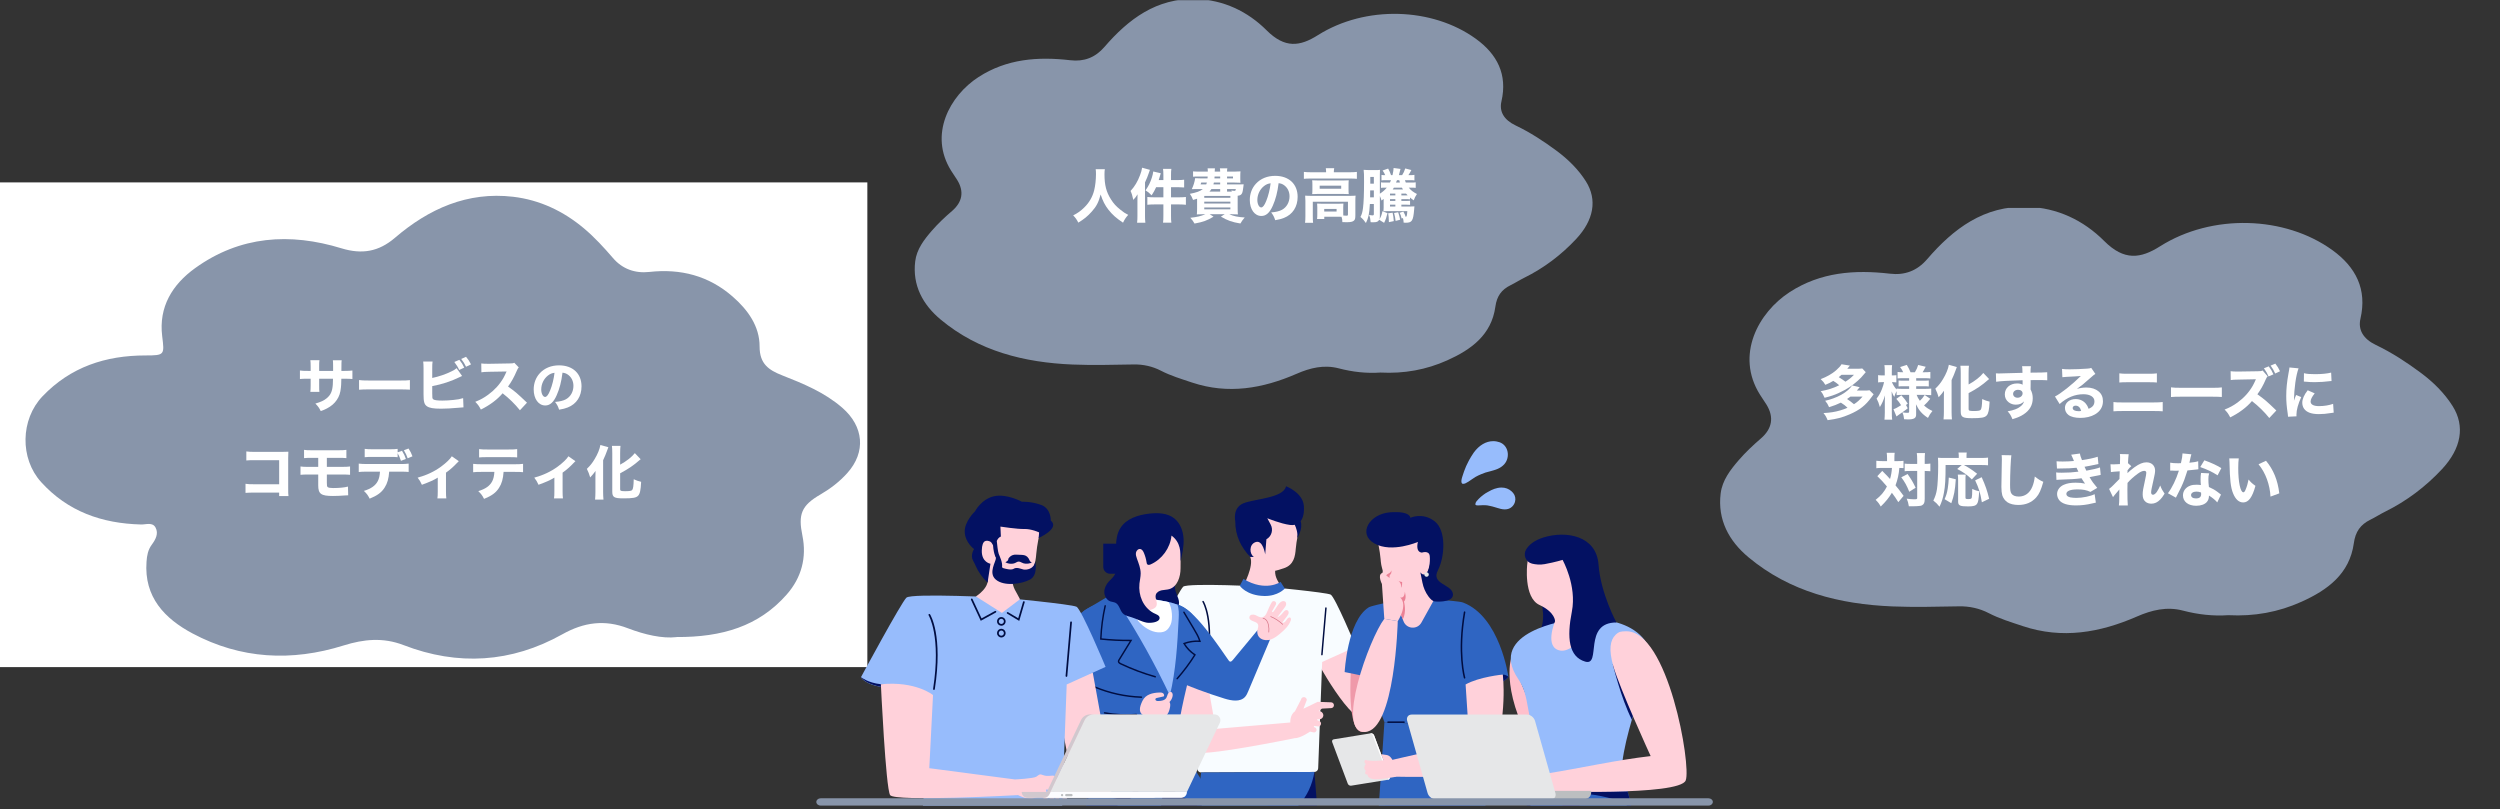 <svg width="686" height="222" viewBox="0 0 686 222" fill="none" xmlns="http://www.w3.org/2000/svg">
<rect x="0" y="0" width="686" height="222" fill="#333333" stroke="none"/>
<rect width="238" height="133" transform="translate(0 50.052)" fill="white"/>
<path d="M185.603 174.826C181.798 175.269 176.935 174.174 172.308 172.402C165.942 169.955 160.235 170.724 154.292 174.057C140.339 181.866 125.658 182.775 110.743 177.017C105.105 174.85 99.82 175.386 94.3 177.111C80.042 181.586 66.066 180.863 52.842 173.824C45.184 169.745 39.5 163.848 40.205 154.151C40.322 152.426 40.604 150.865 41.661 149.443C42.694 148.044 43.563 146.413 42.694 144.781C41.872 143.196 40.064 143.965 38.678 143.919C27.99 143.639 18.618 140.376 11.289 132.287C5.417 125.807 5.605 115.109 11.665 108.745C19.37 100.68 29 97.534 39.923 97.534C45.208 97.534 45.137 97.37 44.503 92.242C43.517 84.201 47.298 78.07 53.546 73.572C65.878 64.691 79.573 63.805 93.713 68.141C99.374 69.866 103.931 69.05 108.347 65.274C117.649 57.302 128.242 52.524 140.809 53.992C148.114 54.855 154.597 57.931 160.235 62.663C163.147 65.111 165.708 67.908 168.197 70.798C170.734 73.781 174.234 75.064 178.18 74.621C186.777 73.665 194.482 75.67 201.012 81.357C205.193 84.993 208.458 89.515 208.435 95.109C208.435 99.864 210.948 101.543 214.612 102.988C220.461 105.295 226.239 107.65 231.125 111.892C236.997 116.997 237.702 124.013 232.488 129.817C230.374 132.171 227.884 134.082 225.159 135.667C219.874 138.721 218.981 141.145 220.179 146.972C221.401 152.962 219.944 158.51 215.881 163.125C208.223 171.843 198.146 174.873 185.603 174.803V174.826Z" fill="#8895AA"/>
<path d="M170.168 129.872V134.304C170.168 134.688 170.456 134.784 171.544 134.784C172.744 134.784 173.304 134.688 173.48 134.448C173.736 134.096 173.848 133.376 173.896 131.504C174.664 131.856 175.256 132.064 175.928 132.208C175.816 134.528 175.608 135.472 175.112 136.016C174.584 136.592 173.672 136.752 171.096 136.752C168.504 136.752 168.008 136.448 168.008 134.88V124.368C168.008 123.52 167.976 122.832 167.912 122.352H170.264C170.2 122.832 170.168 123.472 170.168 124.368V127.504C171.896 126.56 173.384 125.392 174.2 124.336L175.8 126.016C175.688 126.096 175.64 126.128 175.512 126.24C173.832 127.728 172.376 128.704 170.168 129.872ZM163.384 134.976V130.944C163.384 130.544 163.384 130.368 163.416 129.216C163.096 129.696 162.488 130.448 161.944 131.008C161.64 130 161.496 129.6 161.032 128.656C161.992 127.728 162.488 127.104 163.144 126.016C163.976 124.672 164.584 123.168 164.744 122.096L166.936 122.72C166.76 123.184 166.728 123.28 166.6 123.616C166.216 124.672 166.056 125.072 165.496 126.288V134.992C165.496 135.664 165.528 136.416 165.592 137.088H163.288C163.352 136.384 163.384 135.744 163.384 134.976Z" fill="white"/>
<path d="M155.976 125.2L157.896 126.544C157.688 126.72 157.688 126.72 157.352 127.088C156.52 127.984 155.448 128.944 154.376 129.696V134.896C154.376 135.76 154.408 136.272 154.472 136.752H152.024C152.104 136.16 152.12 135.808 152.12 134.896V131.056C151 131.76 149.976 132.208 147.768 133.024C147.352 132.112 147.176 131.824 146.6 131.072C149.048 130.4 151.192 129.392 153.064 128.016C154.424 127.008 155.512 125.968 155.976 125.2Z" fill="white"/>
<path d="M141.208 129.488H138.184C138.056 131.376 137.688 132.704 136.936 133.856C136.088 135.2 134.92 136.048 132.824 136.896C132.312 135.904 132.072 135.568 131.24 134.768C133.224 134.16 134.408 133.328 135.064 132.064C135.4 131.424 135.608 130.544 135.656 129.488H132.104C131.032 129.488 130.472 129.504 129.832 129.584V127.28C130.568 127.36 131.048 127.392 132.136 127.392H141.16C142.296 127.392 142.76 127.376 143.528 127.28V129.568C142.792 129.504 142.52 129.488 141.208 129.488ZM131.464 125.52V123.232C132.2 123.328 132.632 123.344 133.768 123.344H139.544C140.792 123.344 141.24 123.328 141.912 123.232V125.52C141.32 125.456 141.032 125.44 139.576 125.44H133.736C132.68 125.44 132.04 125.456 131.464 125.52Z" fill="white"/>
<path d="M123.976 125.2L125.896 126.544C125.688 126.72 125.688 126.72 125.352 127.088C124.52 127.984 123.448 128.944 122.376 129.696V134.896C122.376 135.76 122.408 136.272 122.472 136.752H120.024C120.104 136.16 120.12 135.808 120.12 134.896V131.056C119 131.76 117.976 132.208 115.768 133.024C115.352 132.112 115.176 131.824 114.6 131.072C117.048 130.4 119.192 129.392 121.064 128.016C122.424 127.008 123.512 125.968 123.976 125.2Z" fill="white"/>
<path d="M109.112 124.368V125.456C108.52 125.392 108.232 125.376 106.776 125.376H102.344C101.288 125.376 100.648 125.392 100.072 125.456V123.168C100.808 123.264 101.24 123.28 102.376 123.28H106.728C107.992 123.28 108.44 123.264 109.112 123.168V124.112L110.312 123.696C110.856 124.576 111.112 125.136 111.368 125.936L110.024 126.448C109.8 125.712 109.464 124.96 109.112 124.368ZM109.816 129.424H106.792C106.664 131.312 106.296 132.64 105.544 133.792C104.696 135.136 103.528 135.984 101.432 136.832C100.92 135.84 100.68 135.504 99.848 134.704C101.832 134.096 103.016 133.264 103.672 132C104.008 131.36 104.216 130.48 104.264 129.424H100.712C99.64 129.424 99.08 129.44 98.44 129.52V127.216C99.176 127.296 99.656 127.328 100.744 127.328H109.768C110.904 127.328 111.368 127.312 112.136 127.216V129.504C111.4 129.44 111.128 129.424 109.816 129.424ZM113.176 125.216L111.864 125.76C111.576 124.912 111.352 124.448 110.824 123.552L112.104 123.072C112.632 123.888 112.904 124.432 113.176 125.216Z" fill="white"/>
<path d="M87.32 130.208H84.648C83.672 130.208 83.048 130.224 82.456 130.288V128C83.176 128.096 83.48 128.112 84.68 128.112H87.32V125.632H85.64C84.408 125.632 84.136 125.648 83.432 125.712V123.44C84.072 123.536 84.376 123.552 85.672 123.552H92.68C93.912 123.552 94.392 123.536 95.048 123.44V125.712C94.472 125.648 93.88 125.632 92.728 125.632H89.688V128.112H93.72C94.904 128.112 95.432 128.08 96.056 128V130.288C95.464 130.224 94.856 130.208 93.752 130.208H89.688V132.48C89.688 133.296 89.72 133.488 89.928 133.664C90.152 133.84 90.6 133.92 91.4 133.92C93.096 133.92 94.504 133.776 95.48 133.52L95.544 135.92C95.432 135.92 95.352 135.92 95.304 135.92C95.144 135.92 95.016 135.92 94.648 135.952C93.432 136.048 92.296 136.096 91.368 136.096C88.088 136.096 87.32 135.536 87.32 133.168V130.208Z" fill="white"/>
<path d="M76.6 135.168H69.8C68.616 135.168 68.216 135.184 67.368 135.248V132.752C68.184 132.864 68.504 132.88 69.848 132.88H76.6V126.272H70.072C68.728 126.272 68.232 126.288 67.592 126.352V123.872C68.248 123.968 68.792 124 70.104 124H77.128C77.992 124 78.696 123.984 79.128 123.952C79.08 125.008 79.08 125.008 79.08 125.696V133.76C79.08 135.328 79.08 135.472 79.16 136.128H76.6V135.168Z" fill="white"/>
<path d="M154.35 102.263C154.05 104.738 153.525 106.733 152.745 108.473C151.905 110.378 150.915 111.263 149.625 111.263C147.765 111.263 146.445 109.448 146.445 106.868C146.445 105.158 147.03 103.598 148.125 102.413C149.415 101.003 151.26 100.253 153.405 100.253C157.17 100.253 159.57 102.503 159.57 106.013C159.57 108.743 158.205 110.858 155.805 111.803C155.085 112.088 154.485 112.238 153.42 112.418C153.105 111.473 152.895 111.068 152.31 110.288C153.645 110.183 154.575 109.943 155.28 109.568C156.57 108.863 157.35 107.468 157.35 105.878C157.35 104.543 156.765 103.418 155.745 102.743C155.31 102.458 154.95 102.338 154.35 102.263ZM152.16 102.293C151.44 102.383 150.945 102.593 150.36 103.043C149.22 103.928 148.515 105.383 148.515 106.883C148.515 108.008 148.995 108.923 149.58 108.923C150.015 108.923 150.48 108.338 150.96 107.123C151.515 105.788 151.98 103.898 152.16 102.293Z" fill="white"/>
<path d="M144.604 110.496L142.668 112.576C141.308 110.88 139.708 109.312 137.916 107.92C136.492 109.616 134.38 111.2 131.948 112.384C131.42 111.376 131.196 111.072 130.412 110.256C131.82 109.696 132.764 109.184 133.964 108.304C135.724 107.024 137.132 105.472 138.156 103.68C138.364 103.328 138.636 102.752 139.004 101.936L134.332 102.016C133.004 102.048 132.7 102.064 132.092 102.16L132.06 99.728C132.572 99.808 133.02 99.824 134.012 99.824C134.076 99.824 134.204 99.824 134.316 99.824L139.772 99.728C140.652 99.728 140.732 99.712 141.116 99.536L142.348 100.816C142.14 101.04 142.012 101.248 141.82 101.712C141.052 103.504 140.332 104.8 139.404 106.064C141.468 107.536 141.868 107.888 144.604 110.496Z" fill="white"/>
<path d="M124.668 99.328L126.044 98.736C126.732 99.6 126.94 99.936 127.388 100.88L125.996 101.52C125.676 100.768 125.292 100.144 124.668 99.328ZM126.556 98.496L127.884 97.904C128.508 98.656 128.764 99.056 129.244 99.984L127.884 100.64C127.516 99.856 127.132 99.232 126.556 98.496ZM118.604 101.2V103.712C120.332 103.36 122.38 102.672 123.884 101.904C124.556 101.584 124.908 101.36 125.292 101.024L126.796 103.168C126.572 103.264 126.492 103.296 126.252 103.424C123.804 104.624 121.34 105.44 118.604 105.952V107.888C118.604 109.168 118.62 109.328 118.86 109.552C119.1 109.792 119.964 109.92 121.356 109.92C122.22 109.92 123.484 109.856 124.428 109.744C125.596 109.632 126.188 109.52 127.084 109.248L127.18 111.776C126.844 111.776 126.588 111.808 125.564 111.904C124.14 112.048 122.252 112.144 121.02 112.144C118.892 112.144 117.804 111.952 117.116 111.456C116.412 110.944 116.22 110.208 116.22 108.192V101.184C116.22 100.192 116.188 99.744 116.124 99.2H118.7C118.62 99.76 118.604 100.112 118.604 101.2Z" fill="white"/>
<path d="M98.524 106.944V104.288C99.244 104.384 99.82 104.416 101.452 104.416H109.548C111.164 104.416 111.74 104.4 112.476 104.304V106.928C111.836 106.88 110.78 106.848 109.532 106.848H101.452C100.06 106.848 99.148 106.88 98.524 106.944Z" fill="white"/>
<path d="M87.58 101.776H91.404C91.404 101.488 91.404 101.264 91.404 101.12V100.608C91.404 99.648 91.388 99.248 91.34 98.848H93.756C93.692 99.52 93.692 99.52 93.692 100.4C93.692 100.704 93.692 100.704 93.676 101.776H94.524C95.548 101.776 96.092 101.744 96.7 101.664V104C96.14 103.952 95.484 103.92 94.556 103.92H93.66C93.628 105.472 93.612 105.744 93.548 106.352C93.404 107.808 93.084 108.752 92.428 109.728C91.788 110.688 90.892 111.472 89.708 112.08C89.228 112.336 88.86 112.496 88.012 112.8C87.58 111.92 87.324 111.552 86.54 110.736C88.076 110.288 88.892 109.904 89.628 109.296C90.748 108.384 91.196 107.36 91.324 105.504C91.34 105.184 91.356 104.832 91.372 103.92H87.58V105.68C87.58 106.848 87.58 107.024 87.644 107.52H85.164C85.212 107.12 85.244 106.544 85.244 105.648V103.92H84.444C83.324 103.92 83.02 103.936 82.3 104V101.664C83.036 101.76 83.34 101.776 84.492 101.776H85.244V100.64C85.244 99.824 85.228 99.312 85.164 98.832H87.66C87.58 99.456 87.58 99.6 87.58 100.592V101.776Z" fill="white"/>
<g clip-path="url(#clip0_2079_3288)">
<path d="M378.768 102.227C375.027 102.495 371.169 102.074 367.37 101.078C363.299 100.007 359.499 100.944 355.777 102.572C346.492 106.611 337.013 108.276 327.087 104.964C324.18 103.988 321.272 103.127 318.539 101.71C316.232 100.523 313.692 99.949 311.017 100.007C305.434 100.102 299.851 100.255 294.288 100.026C281.028 99.471 268.525 96.35 258.135 87.698C253.211 83.602 250.322 78.28 251.137 71.677C251.544 68.384 253.579 65.742 255.692 63.311C257.379 61.359 259.278 59.579 261.236 57.894C264.066 55.463 264.629 52.573 262.651 49.376C262.109 48.515 261.527 47.692 260.984 46.83C254.82 36.953 260.577 26.272 268.506 21.142C276.24 16.146 284.789 15.495 293.687 16.529C297.389 16.969 300.51 15.839 303.05 12.892C309.641 5.254 317.356 -0.584 328.192 -0.259C335.753 -0.029 342.363 3.129 347.577 8.336C352.579 13.332 356.708 12.758 361.612 9.657C374.658 1.425 392.997 1.981 404.957 10.633C410.831 14.882 413.7 20.433 411.994 27.822C411.354 30.579 412.653 32.876 415.852 34.407C419.903 36.34 423.586 38.752 427.153 41.394C430.294 43.729 433.085 46.467 435.159 49.74C438.358 54.812 437.331 60.383 432.523 65.551C428.394 69.973 423.625 73.572 418.159 76.27C416.918 76.883 415.755 77.649 414.495 78.261C411.994 79.486 410.715 81.286 410.327 84.176C409.261 91.871 403.717 95.929 397.126 98.877C391.368 101.461 385.282 102.572 378.768 102.227Z" fill="#8895AA"/>
<path d="M384.536 54.64V55.136H385.8C386.376 55.136 386.648 55.12 386.92 55.072V56.208C386.584 56.176 386.296 56.16 385.8 56.16H384.536V56.672H386.968C387.448 56.672 387.768 56.656 388.12 56.624C388.12 56.72 388.12 56.72 388.04 57.52C387.784 60.624 387.448 61.12 385.704 61.12C385.704 61.12 385.528 61.12 385.16 61.088C385.128 60.544 385.096 60.336 384.968 59.84L384.6 59.952C384.472 59.296 384.344 58.928 384.056 58.384L385.08 58.064C385.368 58.56 385.56 58.976 385.736 59.536C386.008 59.44 386.088 59.136 386.168 57.936H380.696C380.232 57.936 379.88 57.952 379.624 57.968C379.656 57.712 379.672 57.488 379.672 57.008V54.592C379.432 54.768 379.352 54.832 379.08 55.024C378.952 54.528 378.856 54.256 378.632 53.792V59.232C378.632 59.664 378.6 59.936 378.504 60.176C378.92 59.552 379.144 58.992 379.336 57.952L380.728 58.496C380.456 59.648 380.264 60.208 379.8 61.152L378.44 60.304C378.152 60.848 377.8 60.992 376.776 60.992C376.616 60.992 376.392 60.992 376.104 60.976C376.04 60.08 375.944 59.648 375.672 58.992C376.024 59.056 376.376 59.104 376.552 59.104C376.904 59.104 376.984 59.024 376.984 58.72V55.984H375.896C375.736 58.72 375.512 59.776 374.808 61.2C374.328 60.496 373.896 60.016 373.304 59.536C373.688 58.832 373.864 58.192 374.008 57.072C374.2 55.632 374.296 53.104 374.296 49.888C374.296 47.92 374.28 47.376 374.184 46.608C374.648 46.656 375.08 46.672 375.624 46.672H377.352C378.056 46.672 378.376 46.656 378.664 46.608C378.632 46.944 378.632 47.2 378.632 47.936V53.152C379.432 52.64 379.976 52.16 380.536 51.488H380.216C379.544 51.488 379.352 51.504 378.952 51.552V50.032C379.272 50.08 379.512 50.096 380.216 50.096H381.4C381.528 49.84 381.576 49.728 381.688 49.44H380.312C379.672 49.44 379.416 49.456 379.08 49.504V48C379.368 48.048 379.592 48.064 380.104 48.064C379.928 47.616 379.72 47.248 379.384 46.784L380.904 46.256C381.288 46.976 381.368 47.12 381.704 48.064H382.104C382.28 47.28 382.392 46.544 382.408 46.096L384.296 46.352C384.264 46.48 384.168 46.88 384.056 47.296C383.992 47.6 383.96 47.728 383.864 48.064H384.744C385.16 47.408 385.336 47.024 385.592 46.224L387.272 46.656C387.016 47.2 386.776 47.616 386.456 48.064H386.808C387.384 48.064 387.736 48.048 388.12 47.984V49.504C387.768 49.456 387.512 49.44 386.808 49.44H385.512C385.592 49.728 385.64 49.84 385.752 50.096H387.112C387.832 50.096 388.104 50.08 388.472 50.032V51.552C388.072 51.504 387.784 51.488 387.112 51.488H386.568C387.128 52.208 387.8 52.72 388.808 53.232C388.408 53.824 388.168 54.288 387.928 54.976C387.464 54.656 387.352 54.576 386.904 54.192V54.704C386.632 54.656 386.328 54.64 385.784 54.64H384.536ZM384.536 53.616H385.784L386.264 53.6C386.072 53.408 385.992 53.344 385.8 53.12H384.536V53.616ZM382.888 53.616V53.12H381.416V53.616H382.888ZM382.888 54.64H381.416V55.136H382.888V54.64ZM382.888 56.16H381.416V56.672H382.888V56.16ZM383.96 49.44H383.336C383.224 49.728 383.176 49.856 383.064 50.096H384.136C384.056 49.856 384.04 49.808 383.96 49.44ZM384.68 51.488H382.488C382.376 51.68 382.312 51.776 382.168 51.984H384.968C384.824 51.76 384.792 51.68 384.68 51.488ZM376.984 50.4V48.544H376.008V50.4H376.984ZM376.984 52.24H375.976L375.96 54.144H376.984V52.24ZM380.92 58.528L382.136 58.368C382.328 59.312 382.36 59.52 382.456 60.672L381.112 60.96C381.08 59.792 381.048 59.216 380.92 58.528ZM382.536 58.448L383.656 58.24C383.944 59.088 384.056 59.488 384.2 60.288L382.952 60.624C382.872 59.808 382.776 59.344 382.536 58.448Z" fill="white"/>
<path d="M363.88 47.264V47.12C363.88 46.784 363.848 46.496 363.8 46.16H366.104C366.04 46.496 366.008 46.784 366.008 47.12V47.264H370.616C371.352 47.264 371.784 47.232 372.328 47.168V49.072C371.8 49.008 371.4 48.992 370.632 48.992H359.464C358.712 48.992 358.312 49.008 357.784 49.072V47.168C358.296 47.232 358.824 47.264 359.576 47.264H363.88ZM368.584 56.848V58.48C368.584 58.656 368.584 58.736 368.6 59.136C369.032 59.168 369.24 59.184 369.448 59.184C369.8 59.184 369.88 59.12 369.88 58.848V55.36H360.232V59.312C360.232 60.208 360.248 60.592 360.312 61.136H358.104C358.168 60.768 358.2 60.08 358.2 59.312V55.136C358.2 54.624 358.184 54.16 358.136 53.68C358.664 53.728 359.144 53.744 359.848 53.744H370.376C371.144 53.744 371.544 53.728 371.976 53.68C371.928 54.144 371.912 54.544 371.912 55.12V58.976C371.912 59.92 371.832 60.256 371.528 60.528C371.192 60.848 370.616 60.976 369.512 60.976C369.24 60.976 368.984 60.976 368.344 60.944C368.344 60.368 368.28 59.984 368.12 59.488C367.784 59.472 367.608 59.472 367.368 59.472H363.384V60.096H361.4C361.448 59.776 361.464 59.424 361.464 58.8V56.848C361.464 56.416 361.448 56.144 361.416 55.856C361.8 55.888 362.12 55.904 362.712 55.904H367.368C367.992 55.904 368.248 55.888 368.632 55.856C368.6 56.144 368.584 56.4 368.584 56.848ZM363.368 57.328V58.048H366.76V57.328H363.368ZM360.12 52.128V50.592C360.12 50.096 360.104 49.84 360.056 49.472C360.536 49.504 360.92 49.52 361.656 49.52H368.616C369.288 49.52 369.624 49.504 370.104 49.472C370.056 49.84 370.04 50.08 370.04 50.592V52.128C370.04 52.704 370.056 52.912 370.104 53.264C369.656 53.232 369.256 53.216 368.552 53.216H361.624C360.968 53.216 360.552 53.232 360.056 53.264C360.104 52.896 360.12 52.64 360.12 52.128ZM362.12 50.944V51.792H368.024V50.944H362.12Z" fill="white"/>
<path d="M350.85 50.263C350.55 52.738 350.025 54.733 349.245 56.473C348.405 58.378 347.415 59.263 346.125 59.263C344.265 59.263 342.945 57.448 342.945 54.868C342.945 53.158 343.53 51.598 344.625 50.413C345.915 49.003 347.76 48.253 349.905 48.253C353.67 48.253 356.07 50.503 356.07 54.013C356.07 56.743 354.705 58.858 352.305 59.803C351.585 60.088 350.985 60.238 349.92 60.418C349.605 59.473 349.395 59.068 348.81 58.288C350.145 58.183 351.075 57.943 351.78 57.568C353.07 56.863 353.85 55.468 353.85 53.878C353.85 52.543 353.265 51.418 352.245 50.743C351.81 50.458 351.45 50.338 350.85 50.263ZM348.66 50.293C347.94 50.383 347.445 50.593 346.86 51.043C345.72 51.928 345.015 53.383 345.015 54.883C345.015 56.008 345.495 56.923 346.08 56.923C346.515 56.923 346.98 56.338 347.46 55.123C348.015 53.788 348.48 51.898 348.66 50.293Z" fill="white"/>
<path d="M336.704 50.608H339.968C340.576 50.608 340.88 50.608 341.264 50.576C341.232 50.704 341.184 51.04 341.136 51.568C340.992 52.656 340.896 53.008 340.624 53.312C340.4 53.552 340.176 53.648 339.616 53.712C339.616 54.016 339.616 54.016 339.616 54.304V57.104C339.616 57.92 339.632 58.416 339.68 58.832C339.312 58.8 338.752 58.784 338.016 58.784H337.328C338.448 59.312 339.68 59.568 341.552 59.68C341.056 60.24 340.784 60.608 340.368 61.328C338.064 60.944 336.864 60.528 335.008 59.44L336.064 58.784H331.952L332.992 59.456C331.2 60.528 330.144 60.912 327.776 61.344C327.392 60.672 327.168 60.368 326.624 59.76C328.416 59.568 329.536 59.312 330.736 58.784H330.08C329.328 58.784 328.8 58.8 328.416 58.832C328.448 58.48 328.48 57.968 328.48 57.232V54.528C328.112 54.656 327.92 54.704 327.376 54.864C327.008 53.952 326.928 53.824 326.496 53.184C328.288 52.848 329.312 52.48 330.08 51.872H328.304C327.888 51.872 327.52 51.888 327.024 51.904C327.504 50.912 327.808 49.904 327.952 48.896C328.288 48.928 328.672 48.944 329.264 48.944H331.344C331.36 48.72 331.376 48.656 331.392 48.432H328.896C328.128 48.432 327.712 48.448 327.376 48.496V47.024C327.792 47.072 328.16 47.088 328.896 47.088H331.424C331.424 46.656 331.408 46.48 331.36 46.192H333.376C333.344 46.4 333.344 46.4 333.312 47.088H334.816C334.8 46.576 334.8 46.512 334.736 46.192H336.784C336.72 46.48 336.704 46.688 336.704 47.088H338.8C339.264 47.088 340.016 47.056 340.4 47.024C340.352 47.408 340.336 47.664 340.336 48.32V48.928C340.336 49.552 340.336 49.76 340.384 50.144C339.888 50.112 339.392 50.096 338.784 50.096H336.704V50.608ZM336.704 52.576H338.016C337.968 52.464 337.952 52.416 337.888 52.256C338.128 52.32 338.48 52.368 338.64 52.368C339.008 52.368 339.056 52.336 339.104 51.872H336.704V52.576ZM334.816 52.576V51.872H332.416C332.208 52.192 332.144 52.288 331.872 52.576H334.816ZM331.168 50.096H329.616C329.52 50.4 329.52 50.416 329.44 50.608H330.992C331.072 50.4 331.104 50.32 331.168 50.096ZM334.816 50.096H333.088C333.04 50.304 333.024 50.384 332.96 50.608H334.816V50.096ZM334.816 48.432H333.28C333.264 48.688 333.264 48.752 333.248 48.944H334.816V48.432ZM336.704 48.432V48.944H338.336V48.432H336.704ZM330.448 53.76V54.272H337.616V53.76H330.448ZM330.448 55.344V55.856H337.616V55.344H330.448ZM330.448 56.928V57.44H337.616V56.928H330.448Z" fill="white"/>
<path d="M319.232 49.408V48.048C319.232 47.264 319.2 46.848 319.136 46.336H321.424C321.344 46.864 321.328 47.248 321.328 48.064V49.408H323.168C323.968 49.408 324.48 49.376 324.928 49.312V51.44C324.112 51.376 323.712 51.36 323.168 51.36H321.328V54.144H323.568C324.368 54.144 324.912 54.112 325.408 54.048V56.192C324.864 56.128 324.32 56.096 323.6 56.096H321.328V59.184C321.328 60.112 321.344 60.512 321.424 61.104H319.136C319.216 60.528 319.232 60.08 319.232 59.184V56.096H316.704C315.92 56.096 315.36 56.128 314.832 56.192V54.048C315.328 54.112 315.872 54.144 316.688 54.144H319.232V51.36H317.248C316.848 52.24 316.544 52.784 316 53.6C315.456 53.024 314.992 52.624 314.336 52.224C315.136 51.088 315.648 50.064 316.048 48.8C316.272 48.112 316.4 47.568 316.448 47.056L318.512 47.536C318.432 47.792 318.432 47.792 318.24 48.464C318.24 48.512 318.192 48.672 318.112 48.896C318.08 49.008 318.016 49.184 317.952 49.408H319.232ZM312.112 59.264V55.008C312.112 54.48 312.112 54.176 312.144 53.312C311.792 53.936 311.536 54.256 310.976 54.848C310.688 53.552 310.576 53.168 310.224 52.4C311.344 51.2 312.176 49.808 312.832 48.048C313.152 47.2 313.28 46.752 313.392 46.016L315.536 46.608C315.456 46.8 315.456 46.8 315.264 47.392C314.88 48.496 314.72 48.912 314.192 50.048V59.28C314.192 59.984 314.208 60.448 314.288 61.12H312.016C312.096 60.432 312.112 60 312.112 59.264Z" fill="white"/>
<path d="M300.656 46.432H303.168C303.104 46.704 303.072 47.296 303.072 47.84C303.072 50.768 303.568 52.704 304.848 54.704C305.584 55.872 306.256 56.608 307.44 57.552C308.336 58.272 308.704 58.512 309.584 58.96C308.896 59.728 308.64 60.128 308.16 61.104C306.304 59.872 305.216 58.896 304.16 57.552C303.2 56.32 302.576 55.104 302.016 53.36C301.456 55.504 300.848 56.672 299.536 58.112C298.448 59.328 297.44 60.16 295.888 61.088C295.456 60.224 295.104 59.744 294.48 59.104C295.712 58.48 296.544 57.888 297.536 56.912C298.864 55.616 299.792 54.032 300.24 52.224C300.544 51.024 300.736 49.312 300.736 47.76C300.736 47.152 300.72 46.864 300.656 46.432Z" fill="white"/>
</g>
<g clip-path="url(#clip1_2079_3288)">
<path d="M611.446 168.806C607.363 169.099 603.152 168.639 599.006 167.55C594.563 166.378 590.416 167.404 586.354 169.183C576.22 173.6 565.874 175.42 555.042 171.799C551.868 170.732 548.695 169.79 545.711 168.241C543.194 166.943 540.422 166.316 537.503 166.378C531.409 166.483 525.316 166.65 519.244 166.399C504.773 165.792 491.127 162.381 479.787 152.92C474.413 148.441 471.26 142.622 472.149 135.401C472.593 131.8 474.815 128.912 477.121 126.254C478.962 124.119 481.035 122.172 483.172 120.33C486.261 117.672 486.874 114.512 484.716 111.016C484.124 110.074 483.489 109.174 482.897 108.232C476.169 97.432 482.452 85.752 491.106 80.143C499.547 74.68 508.877 73.968 518.588 75.099C522.629 75.58 526.036 74.345 528.807 71.122C536 62.77 544.421 56.386 556.248 56.742C564.499 56.993 571.713 60.447 577.404 66.14C582.863 71.603 587.369 70.975 592.722 67.584C606.961 58.584 626.975 59.191 640.029 68.652C646.439 73.299 649.571 79.368 647.709 87.448C647.011 90.462 648.428 92.974 651.919 94.648C656.341 96.762 660.361 99.399 664.253 102.288C667.681 104.841 670.727 107.835 672.991 111.414C676.482 116.96 675.361 123.051 670.114 128.703C665.607 133.538 660.403 137.473 654.437 140.424C653.083 141.094 651.813 141.931 650.438 142.601C647.709 143.94 646.312 145.908 645.889 149.068C644.726 157.483 638.675 161.92 631.481 165.143C625.198 167.969 618.555 169.183 611.446 168.806Z" fill="#8895AA"/>
<path d="M611.71 125.776L614.318 125.792C614.222 126.416 614.174 127.328 614.174 128.432C614.174 132.256 614.766 135.088 615.582 135.088C615.79 135.088 615.982 134.864 616.158 134.432C616.542 133.552 616.814 132.592 617.006 131.584C617.662 132.368 617.982 132.672 618.894 133.312C618.046 136.448 617.006 137.872 615.534 137.872C614.366 137.872 613.422 137.024 612.75 135.36C612.094 133.728 611.87 131.696 611.774 126.848C611.758 126.272 611.758 126.144 611.71 125.776ZM619.742 127.392L621.79 126.432C623.838 128.896 625.006 131.744 625.438 135.376L623.022 136.272C622.958 134.736 622.606 133.008 622.046 131.488C621.502 129.984 620.734 128.624 619.742 127.392Z" fill="white"/>
<path d="M598.878 124.416L601.31 124.656C601.246 124.816 601.246 124.816 601.086 125.52C601.054 125.664 600.974 126.016 600.862 126.576C600.798 126.816 600.798 126.816 600.766 126.976C601.806 126.88 602.606 126.752 603.182 126.56L603.23 128.768C603.054 128.784 602.99 128.784 602.734 128.832C602.174 128.912 601.518 128.976 600.238 129.088C599.614 131.104 599.23 132.144 598.494 133.728C598.126 134.512 597.982 134.8 597.374 135.952C597.166 136.352 597.166 136.352 597.07 136.56L594.878 135.344C596.03 133.824 597.118 131.584 597.886 129.152C597.406 129.152 597.406 129.152 597.022 129.168C596.942 129.168 596.862 129.168 596.83 129.168C596.654 129.168 596.654 129.168 596.11 129.136C596.046 129.136 595.982 129.136 595.502 129.136V126.96C596.078 127.072 596.782 127.12 597.742 127.12C597.838 127.12 598.142 127.104 598.446 127.088C598.734 125.888 598.862 125.104 598.878 124.416ZM609.534 128.448L608.51 130.432C607.054 129.488 605.598 128.8 603.742 128.16L604.878 126.304C606.798 126.992 608.078 127.584 609.534 128.448ZM609.438 135.712L608.414 137.856C607.918 137.248 607.022 136.512 606.142 135.984C606.126 136.736 605.982 137.216 605.598 137.696C605.038 138.384 603.95 138.784 602.638 138.784C600.446 138.784 599.006 137.648 599.006 135.936C599.006 134.72 599.774 133.696 601.038 133.248C601.518 133.072 602.014 133.008 602.75 133.008C603.214 133.008 603.486 133.04 603.918 133.104C603.854 132.464 603.838 132.016 603.838 131.552C603.838 130.832 603.87 130.368 603.966 129.776L606.19 129.888C606.014 130.528 605.982 130.816 605.982 131.472C605.982 132.192 606.014 132.752 606.126 133.632C607.134 134.08 607.758 134.432 608.542 135.024C608.75 135.168 608.894 135.28 609.166 135.504C609.31 135.616 609.31 135.616 609.438 135.712ZM603.966 135.136C603.47 134.96 603.15 134.896 602.702 134.896C601.822 134.896 601.23 135.28 601.23 135.84C601.23 136.416 601.726 136.768 602.574 136.768C603.534 136.768 603.998 136.368 603.998 135.584C603.998 135.44 603.982 135.136 603.966 135.136Z" fill="white"/>
<path d="M579.806 136.416L578.734 134.16C579.118 133.872 579.39 133.632 579.806 133.216C581.374 131.648 581.374 131.648 581.582 131.424C581.598 131.168 581.598 130.96 581.598 130.768C581.614 130.352 581.614 130.352 581.63 129.952C581.63 129.76 581.63 129.648 581.646 129.328C580.318 129.408 579.678 129.472 579.23 129.536L579.118 127.392C579.438 127.424 579.614 127.424 579.87 127.424C580.19 127.424 581.166 127.376 581.71 127.344C581.742 126.48 581.758 125.888 581.758 125.552C581.758 125.136 581.742 124.96 581.694 124.592L584.11 124.64C584.046 125.056 583.95 126.176 583.918 127.088L584.83 127.92C584.542 128.128 584.158 128.56 583.79 129.072C583.79 129.216 583.79 129.216 583.79 129.424C583.79 129.504 583.79 129.52 583.774 129.824C584.254 129.344 585.054 128.672 585.662 128.24C587.022 127.264 587.998 126.864 588.99 126.864C590.398 126.864 591.358 127.776 591.358 129.12C591.358 129.664 591.262 130.224 590.942 131.6C590.414 133.904 590.27 134.672 590.27 135.12C590.27 135.52 590.462 135.76 590.798 135.76C591.102 135.76 591.486 135.456 591.822 134.992C592.19 134.432 592.558 133.744 592.766 133.216C593.134 134.176 593.342 134.56 593.966 135.456C593.406 136.336 593.23 136.592 592.782 137.056C592.03 137.84 591.246 138.208 590.334 138.208C589.758 138.208 589.214 138.048 588.83 137.76C588.222 137.296 587.95 136.656 587.95 135.696C587.95 134.816 588.062 134.112 588.638 131.568C588.846 130.624 588.942 130.048 588.942 129.728C588.942 129.392 588.75 129.2 588.382 129.2C587.934 129.2 587.294 129.472 586.622 129.968C585.502 130.784 584.446 131.728 583.79 132.512C583.758 133.296 583.758 133.888 583.758 134.304C583.758 136.512 583.79 137.984 583.87 138.704H581.422C581.502 138.128 581.534 137.584 581.534 136.208C581.534 135.216 581.534 135.168 581.55 134.304C581.454 134.4 581.454 134.4 581.262 134.656C581.102 134.848 581.102 134.848 580.67 135.344C580.558 135.488 580.382 135.68 580.174 135.936C579.982 136.16 579.934 136.224 579.806 136.416Z" fill="white"/>
<path d="M564.43 128.576L564.318 126.576C564.814 126.624 565.358 126.64 566.03 126.64C566.958 126.64 568.446 126.576 569.086 126.496C569.038 126.368 569.038 126.368 568.878 125.984C568.846 125.936 568.782 125.776 568.67 125.504C568.51 125.104 568.462 124.992 568.334 124.768L570.718 124.448C570.782 124.88 570.91 125.296 571.294 126.256C572.894 126.032 574.526 125.696 575.614 125.328L575.806 127.328C573.918 127.728 572.51 128.016 571.998 128.08C572.222 128.592 572.238 128.624 572.494 129.152C574.43 128.8 575.374 128.576 576.238 128.256L576.43 130.304C576.222 130.336 575.582 130.464 574.494 130.704C573.758 130.848 573.694 130.864 573.374 130.928C574.174 132.272 574.382 132.56 575.486 133.872L573.614 134.976C572.574 134.48 571.566 134.288 570.094 134.288C568.094 134.288 567.006 134.736 567.006 135.536C567.006 136 567.374 136.304 568.094 136.48C568.478 136.56 569.198 136.624 569.742 136.624C571.422 136.624 573.678 136.16 574.766 135.6L575.102 137.92C574.67 138 574.638 138 574.014 138.16C572.59 138.512 571.118 138.688 569.646 138.688C567.39 138.688 565.822 138.208 565.07 137.264C564.686 136.8 564.462 136.176 564.462 135.552C564.462 134.496 565.182 133.504 566.302 133.024C567.198 132.624 568.206 132.448 569.566 132.448C570.558 132.448 571.374 132.528 572.158 132.704C572.062 132.592 572.03 132.56 571.838 132.288C571.646 132.016 571.63 131.984 571.374 131.568C571.262 131.376 571.262 131.376 571.166 131.232C569.694 131.44 568.126 131.536 564.99 131.632C564.702 131.648 564.574 131.648 564.286 131.68L564.206 129.632C564.654 129.696 564.91 129.712 565.742 129.712C567.422 129.712 568.75 129.632 570.318 129.424C570.222 129.248 570.174 129.152 570.062 128.912C569.918 128.592 569.886 128.544 569.806 128.352C568.158 128.512 567.63 128.528 565.07 128.56C564.83 128.56 564.702 128.56 564.43 128.576Z" fill="white"/>
<path d="M549.246 124.88L551.918 124.928C551.758 125.872 551.566 130.144 551.566 132.912C551.566 134.464 551.646 135.008 551.95 135.456C552.286 135.968 553.006 136.256 553.95 136.256C555.646 136.256 556.958 135.296 557.678 133.536C558.014 132.688 558.206 131.936 558.35 130.752C559.39 131.568 559.742 131.792 560.686 132.208C560.046 134.496 559.55 135.584 558.718 136.512C557.486 137.872 555.87 138.56 553.822 138.56C552.638 138.56 551.582 138.304 550.862 137.84C550.19 137.392 549.678 136.704 549.422 135.904C549.278 135.392 549.182 134.56 549.182 133.616C549.182 132.896 549.198 131.856 549.246 129.744C549.294 127.536 549.31 126.56 549.31 126.08C549.31 125.552 549.294 125.328 549.246 124.88Z" fill="white"/>
<path d="M538.302 127.6H533.87C533.87 131.552 533.758 133.344 533.422 135.152C533.166 136.64 532.83 137.696 532.206 139.04C531.598 138.272 531.198 137.888 530.51 137.36C531.038 136.288 531.31 135.424 531.502 134.224C531.694 133.072 531.838 130.256 531.838 127.84C531.838 126.8 531.822 126.16 531.774 125.6C532.334 125.648 532.75 125.664 533.486 125.664H537.486V125.024C537.486 124.688 537.454 124.448 537.406 124.176H539.678C539.63 124.416 539.614 124.64 539.614 125.056V125.664H543.566C544.446 125.664 545.022 125.632 545.518 125.568V127.68C544.942 127.616 544.414 127.6 543.566 127.6H538.91C540.462 128.464 541.15 128.928 542.526 130L541.07 131.552C539.886 130.368 538.814 129.6 537.054 128.688L538.302 127.6ZM535.438 138.08L533.598 136.976C534.094 135.824 534.254 135.296 534.462 134.048C534.622 133.008 534.686 132.384 534.75 131.04L536.67 131.52C536.462 134.608 536.19 136 535.438 138.08ZM537.214 130.224H539.406C539.342 130.592 539.326 131.072 539.326 131.76V136.512C539.326 136.88 539.438 136.944 540.094 136.944C540.766 136.944 540.958 136.864 541.054 136.56C541.134 136.288 541.182 135.456 541.182 134.16C541.95 134.512 542.446 134.688 543.086 134.8C542.958 136.976 542.83 137.776 542.494 138.256C542.142 138.768 541.502 138.96 540.078 138.96C538.99 138.96 538.286 138.896 537.95 138.752C537.502 138.576 537.31 138.256 537.31 137.696V131.744C537.31 131.024 537.278 130.608 537.214 130.224ZM545.822 136.864L543.822 137.824C543.406 135.28 542.99 133.936 541.982 131.808L543.774 130.944C544.83 133.296 545.278 134.624 545.822 136.864Z" fill="white"/>
<path d="M517.806 126.528V125.712C517.806 125.056 517.774 124.72 517.71 124.256H519.902C519.838 124.656 519.822 125.088 519.822 125.712V126.528H520.75C521.454 126.528 521.806 126.512 522.318 126.448V128.448C521.982 128.416 521.726 128.4 521.182 128.4C521.054 130.08 520.702 131.68 520.126 133.184C520.942 134.176 521.438 134.8 522.35 136.064L520.894 137.792C520.174 136.624 519.966 136.32 519.134 135.216C518.238 136.688 517.534 137.552 516.078 138.992C515.614 138.176 515.31 137.76 514.67 137.168C516.158 136 517.038 134.944 517.774 133.488C516.862 132.384 515.998 131.456 515.134 130.656L516.494 129.216C517.966 130.704 517.966 130.704 518.622 131.44C518.91 130.528 519.086 129.488 519.15 128.4H516.382C515.79 128.4 515.358 128.416 514.862 128.48V126.432C515.358 126.496 515.854 126.528 516.494 126.528H517.806ZM526.078 129.232H524.142C523.422 129.232 523.086 129.248 522.638 129.312V127.216C523.054 127.28 523.454 127.296 524.158 127.296H526.078V126.288C526.078 125.312 526.046 124.816 525.966 124.32H528.222C528.158 124.832 528.142 125.392 528.142 126.288V127.296H528.238C528.894 127.296 529.294 127.264 529.694 127.2V129.312C529.55 129.312 529.55 129.312 529.326 129.28C529.15 129.248 528.686 129.232 528.254 129.232H528.142V136.848C528.142 137.92 527.966 138.32 527.422 138.64C527.15 138.8 526.798 138.848 525.902 138.896C525.342 138.912 525.006 138.928 524.718 138.928C524.446 138.928 524.238 138.928 523.79 138.912C523.646 138.016 523.502 137.52 523.198 136.832C523.838 136.928 524.734 137.008 525.182 137.008C525.95 137.008 526.078 136.96 526.078 136.64V129.232ZM521.71 130.976L523.438 130.064C524.51 131.616 524.91 132.272 525.646 133.824L523.902 134.944C523.198 133.2 522.67 132.24 521.71 130.976Z" fill="white"/>
<path d="M628.225 100.832L630.721 101.072C630.017 102.976 629.505 106.576 629.457 109.968C629.665 109.344 629.665 109.344 629.745 109.152L630.049 108.384L631.457 108.96C630.609 110.816 630.145 112.512 630.145 113.776C630.145 113.936 630.145 114.016 630.161 114.24L627.841 114.352C627.825 114.064 627.809 113.936 627.761 113.568C627.457 111.536 627.345 110.24 627.345 108.688C627.345 106.704 627.537 104.768 627.969 102.432C628.161 101.44 628.177 101.296 628.225 100.832ZM632.177 104.704L632.209 102.4C632.993 102.608 633.825 102.672 635.281 102.672C637.041 102.672 638.641 102.512 639.665 102.24L639.777 104.56C639.633 104.56 639.617 104.56 639.441 104.576C638.129 104.752 636.529 104.864 635.201 104.864C634.193 104.864 633.617 104.832 632.625 104.736C632.545 104.72 632.417 104.72 632.177 104.704ZM633.233 107.088L635.153 107.936C634.401 108.88 634.033 109.6 634.033 110.192C634.033 110.992 634.849 111.44 636.321 111.44C637.713 111.44 639.105 111.216 640.209 110.816L640.369 113.232C640.113 113.264 640.017 113.28 639.665 113.328C638.257 113.552 637.409 113.632 636.305 113.632C634.273 113.632 632.945 113.152 632.225 112.144C631.921 111.712 631.745 111.104 631.745 110.512C631.745 109.504 632.241 108.352 633.233 107.088Z" fill="white"/>
<path d="M621.217 101.056L622.545 100.528C623.137 101.312 623.457 101.872 623.825 102.72L622.497 103.296C622.145 102.464 621.809 101.888 621.217 101.056ZM623.057 100.32L624.353 99.776C624.929 100.512 625.265 101.056 625.633 101.872L624.321 102.496C623.937 101.648 623.601 101.056 623.057 100.32ZM624.625 112.64L622.689 114.704C621.329 113.008 619.729 111.44 617.937 110.048C616.513 111.744 614.401 113.328 611.969 114.528C611.441 113.504 611.217 113.2 610.433 112.384C611.841 111.824 612.785 111.312 613.985 110.448C615.745 109.168 617.153 107.616 618.177 105.808C618.385 105.456 618.657 104.88 619.025 104.064L614.353 104.16C613.025 104.176 612.721 104.208 612.113 104.288L612.081 101.856C612.593 101.936 613.041 101.952 614.049 101.952C614.097 101.952 614.225 101.952 614.337 101.952L619.521 101.872C620.401 101.856 620.465 101.84 620.865 101.664L622.241 103.264C622.017 103.488 621.905 103.696 621.697 104.16C621.073 105.648 620.305 106.992 619.425 108.192C621.489 109.664 621.889 110.016 624.625 112.64Z" fill="white"/>
<path d="M595.722 108.944V106.288C596.442 106.384 597.018 106.416 598.65 106.416H606.746C608.362 106.416 608.938 106.4 609.674 106.304V108.928C609.034 108.88 607.978 108.848 606.73 108.848H598.65C597.258 108.848 596.346 108.88 595.722 108.944Z" fill="white"/>
<path d="M581.546 104.96V102.448C582.362 102.544 582.65 102.56 583.898 102.56H589.418C590.714 102.56 591.13 102.544 591.85 102.448V104.96C591.194 104.896 590.73 104.88 589.466 104.88H583.866C582.762 104.88 582.122 104.896 581.546 104.96ZM579.93 112.864V110.32C580.682 110.416 580.986 110.432 582.442 110.432H590.858C591.962 110.432 592.73 110.4 593.45 110.32V112.864C592.746 112.8 592.154 112.784 590.906 112.784H582.41C581.354 112.784 580.538 112.816 579.93 112.864Z" fill="white"/>
<path d="M565.914 103.504L565.818 101.232C566.41 101.312 566.938 101.344 567.898 101.344C569.274 101.344 571.258 101.264 572.746 101.152C573.37 101.104 573.562 101.072 573.834 100.944L574.97 102.608C574.634 102.8 574.618 102.8 573.37 103.904C571.706 105.392 571.194 105.808 569.898 106.72C570.81 106.448 571.61 106.336 572.538 106.336C573.898 106.336 575.018 106.704 575.882 107.424C576.666 108.08 577.05 108.96 577.05 110.08C577.05 111.632 576.298 112.88 574.858 113.712C573.786 114.336 572.378 114.672 570.842 114.672C569.45 114.672 568.266 114.384 567.594 113.872C566.97 113.408 566.618 112.704 566.618 111.92C566.618 110.544 567.866 109.504 569.562 109.504C570.698 109.504 571.706 109.968 572.378 110.8C572.698 111.184 572.874 111.52 573.114 112.176C574.25 111.712 574.714 111.104 574.714 110.096C574.714 108.928 573.53 108.176 571.69 108.176C569.338 108.176 567.146 109.088 565.162 110.864L563.882 108.8C565.386 108.08 568.73 105.424 570.986 103.168C569.674 103.28 569.402 103.296 567.05 103.408C566.538 103.44 566.394 103.44 565.914 103.504ZM571.066 112.752C570.826 111.808 570.298 111.312 569.546 111.312C569.066 111.312 568.746 111.568 568.746 111.952C568.746 112.512 569.354 112.832 570.394 112.832C570.634 112.832 570.698 112.832 571.066 112.752Z" fill="white"/>
<path d="M547.738 104.752L547.674 102.448C548.058 102.48 548.218 102.48 548.506 102.48C548.858 102.48 550.458 102.432 554.97 102.304C554.938 101.104 554.938 101.024 554.858 100.48H557.274C557.194 101.168 557.194 101.2 557.178 102.256C559.882 102.24 561.114 102.208 561.754 102.144L561.77 104.352C561.082 104.304 560.698 104.288 558.986 104.288C558.138 104.288 558.01 104.288 557.194 104.304L557.21 104.672V105.2L557.194 106.512C557.194 106.576 557.194 106.688 557.194 106.88C557.61 107.68 557.786 108.384 557.786 109.296C557.786 111.136 556.938 112.624 555.258 113.712C554.458 114.24 553.642 114.592 552.218 115.024C551.754 113.936 551.546 113.584 550.89 112.864C552.586 112.576 553.706 112.144 554.506 111.456C555.002 111.04 555.258 110.656 555.37 110.144C554.81 110.768 554.122 111.04 553.114 111.04C552.394 111.04 551.754 110.816 551.194 110.4C550.474 109.84 550.122 109.12 550.122 108.208C550.122 106.464 551.53 105.216 553.514 105.216C554.138 105.216 554.65 105.344 555.018 105.568C555.018 105.504 555.018 105.504 555.002 105.312C555.002 105.232 555.002 105.232 555.002 104.336C551.194 104.448 549.114 104.56 547.738 104.752ZM553.754 106.96C552.97 106.96 552.394 107.44 552.394 108.08C552.394 108.688 552.906 109.136 553.61 109.136C554.394 109.136 555.002 108.608 555.002 107.936C555.002 107.36 554.506 106.96 553.754 106.96Z" fill="white"/>
<path d="M540.186 107.872V112.304C540.186 112.688 540.474 112.784 541.562 112.784C542.762 112.784 543.322 112.688 543.498 112.448C543.754 112.096 543.866 111.376 543.914 109.504C544.682 109.856 545.274 110.064 545.946 110.208C545.834 112.528 545.626 113.472 545.13 114.016C544.602 114.592 543.69 114.752 541.114 114.752C538.522 114.752 538.026 114.448 538.026 112.88V102.368C538.026 101.52 537.994 100.832 537.93 100.352H540.282C540.218 100.832 540.186 101.472 540.186 102.368V105.504C541.914 104.56 543.402 103.392 544.218 102.336L545.818 104.016C545.706 104.096 545.658 104.128 545.53 104.24C543.85 105.728 542.394 106.704 540.186 107.872ZM533.402 112.976V108.944C533.402 108.544 533.402 108.368 533.434 107.216C533.114 107.696 532.506 108.448 531.962 109.008C531.658 108 531.514 107.6 531.05 106.656C532.01 105.728 532.506 105.104 533.162 104.016C533.994 102.672 534.602 101.168 534.762 100.096L536.954 100.72C536.778 101.184 536.746 101.28 536.618 101.616C536.234 102.672 536.074 103.072 535.514 104.288V112.992C535.514 113.664 535.546 114.416 535.61 115.088H533.306C533.37 114.384 533.402 113.744 533.402 112.976Z" fill="white"/>
<path d="M523.866 108.352H521.914C521.354 108.352 520.89 108.384 520.426 108.432V107.328C520.186 107.776 520.074 108.032 519.786 108.912C519.466 108.384 519.386 108.224 519.066 107.408C519.098 108.464 519.114 109.136 519.114 109.392V113.136C519.114 113.984 519.13 114.608 519.21 115.152H517.098C517.146 114.624 517.194 113.936 517.194 113.136V110.4C517.194 110.304 517.194 110.128 517.194 109.888C517.21 109.68 517.21 109.648 517.226 109.136C517.242 108.848 517.242 108.832 517.258 108.48C516.794 109.936 516.474 110.656 515.834 111.696C515.546 110.656 515.338 110.112 514.938 109.36C515.53 108.624 515.994 107.824 516.394 106.8C516.698 106 516.89 105.392 516.986 104.864H516.394C515.914 104.864 515.626 104.88 515.354 104.944V102.928C515.61 102.992 515.882 103.008 516.394 103.008H517.178V101.856C517.178 101.056 517.146 100.608 517.082 100.192H519.194C519.13 100.656 519.114 101.088 519.114 101.84V103.008H519.498C519.898 103.008 520.074 102.992 520.362 102.944V104.928C520.058 104.88 519.834 104.864 519.498 104.864H519.162C519.338 105.424 519.914 106.352 520.426 106.88V106.624C520.922 106.688 521.386 106.704 522.154 106.704H523.866V105.984H522.522C521.642 105.984 521.466 105.984 520.97 106.048V104.4C521.45 104.448 521.69 104.464 522.49 104.464H523.866V103.776H522.282C521.53 103.776 521.162 103.792 520.698 103.84V102.064C521.146 102.128 521.61 102.144 522.234 102.144C522.042 101.68 521.802 101.264 521.386 100.72L523.226 100.128C523.674 100.848 523.962 101.424 524.25 102.144H525.45C525.946 101.296 526.106 100.928 526.346 100.144L528.41 100.64C528.026 101.392 527.802 101.792 527.562 102.144H528.026C528.73 102.144 529.194 102.128 529.69 102.064V103.856C529.178 103.792 528.778 103.776 528.058 103.776H525.802V104.464H527.578C528.458 104.464 528.73 104.448 529.258 104.4V106.048C528.81 106 528.474 105.984 527.578 105.984H525.802V106.704H528.154C528.842 106.704 529.418 106.672 529.93 106.624V108.432C529.338 108.384 528.73 108.352 528.186 108.352H525.93C526.154 108.976 526.362 109.36 526.81 109.984C527.274 109.568 527.69 109.072 528.138 108.384L529.658 109.424C529.05 110.192 528.602 110.688 527.962 111.264C528.714 111.952 529.274 112.304 530.266 112.768C529.722 113.408 529.434 113.872 529.034 114.672C527.402 113.616 526.522 112.592 525.738 110.928C525.77 111.488 525.786 111.76 525.786 112V113.776C525.786 114.736 525.178 115.088 523.578 115.088C523.402 115.088 523.178 115.072 522.49 115.04C522.394 114.208 522.282 113.744 522.01 113.152C522.458 113.232 523.002 113.28 523.402 113.28C523.77 113.28 523.866 113.216 523.866 112.912V108.352ZM520.394 114.272L519.562 112.288C520.122 112.112 520.842 111.728 521.658 111.184C521.242 110.512 520.874 110.016 520.346 109.456L521.722 108.464C522.698 109.536 522.794 109.664 523.498 110.768L523.002 111.12L523.482 112.032C523.082 112.368 522.842 112.56 522.522 112.768C521.626 113.376 521.626 113.376 521.05 113.792C520.666 114.048 520.666 114.064 520.394 114.272Z" fill="white"/>
<path d="M511.002 101.104L511.962 102.128C510.778 103.536 510.57 103.76 509.786 104.464C508.17 105.904 506.89 106.736 504.57 107.824C503.402 108.368 502.426 108.704 500.666 109.152C500.234 108.176 500.106 107.952 499.594 107.344C501.594 106.976 503.018 106.528 504.682 105.712C504.218 105.296 503.722 104.928 503.05 104.512C502.298 104.96 501.738 105.248 500.874 105.6C500.506 104.976 500.202 104.592 499.594 104.032C501.226 103.424 502.746 102.56 503.786 101.648C504.618 100.912 505.018 100.464 505.306 99.952L507.61 100.32C507.434 100.544 507.194 100.832 506.89 101.184H509.626C510.234 101.184 510.634 101.168 511.002 101.104ZM508.73 102.848H505.306C505.018 103.104 504.89 103.232 504.554 103.488C505.466 104.064 505.85 104.32 506.394 104.736C507.45 104.048 507.946 103.648 508.73 102.848ZM513.002 107.088L514.122 108.208C513.93 108.464 513.882 108.512 513.562 108.96C511.914 111.248 510.282 112.528 507.466 113.728C505.482 114.576 504.17 114.928 501.498 115.296C501.13 114.4 500.954 114.08 500.362 113.344C502.314 113.232 503.45 113.056 504.986 112.608C505.754 112.384 506.346 112.16 506.954 111.888C506.346 111.296 505.962 111.008 505.13 110.48C504.154 110.96 503.098 111.376 501.898 111.728C501.578 110.976 501.322 110.56 500.826 109.968C502.202 109.696 503.978 109.04 505.258 108.32C506.586 107.584 507.722 106.592 508.218 105.76L510.298 106.256C509.93 106.704 509.818 106.832 509.514 107.168H511.642C512.25 107.168 512.634 107.152 513.002 107.088ZM511.082 108.832H507.754C507.418 109.088 507.274 109.184 506.826 109.488C507.53 109.952 507.978 110.288 508.73 110.912C509.674 110.304 510.154 109.872 511.082 108.832Z" fill="white"/>
</g>
<g clip-path="url(#clip2_2079_3288)">
<path d="M302.732 149.19V155.531C302.732 156.584 303.58 157.438 304.622 157.438H308.018L308.296 156.997C308.624 156.476 309.383 156.492 309.689 157.027L309.924 157.438H320.306C321.025 157.438 321.36 156.54 320.82 156.061L313.065 149.19H302.731H302.732Z" fill="#031162"/>
<path d="M360.675 211.82L361.983 228.37L363.611 254.354C363.758 256.691 364.808 259.804 363.634 261.824L361.878 298.437L352.945 297.63C352.945 297.63 346.318 264.277 350.64 253.848L345.141 227.737L346.377 221.97L360.676 211.82H360.675Z" fill="#031162"/>
<path d="M370.984 177.94L373.466 184.701L381.314 165.036L385.634 166.848C385.634 166.848 379.944 194.584 375.52 197.295C371.096 200.005 360.516 179.872 360.516 179.872L370.986 177.94H370.984Z" fill="#FFD1DA"/>
<path d="M347.623 160.992C347.623 160.992 325.88 159.878 324.669 160.992C323.459 162.106 314.212 179.979 314.212 179.979C314.212 179.979 316.258 182.483 319.284 183.269C322.311 184.053 330.742 184.35 330.742 184.35L328.567 210.84C328.518 211.443 328.991 211.96 329.592 211.959L360.674 211.823C361.231 211.82 361.686 211.374 361.708 210.813L362.8 181.647L372.052 177.461C372.052 177.461 366.345 163.766 365.135 163.156C363.925 162.545 347.625 160.995 347.625 160.995L347.623 160.992Z" fill="#F8FCFF"/>
<path d="M320.247 183.472C319.887 183.409 319.562 183.34 319.284 183.269C316.258 182.484 314.212 179.979 314.212 179.979C314.212 179.979 316.145 181.413 318.862 181.487C319.786 181.513 320.159 182.363 320.247 183.472V183.472Z" fill="#031162"/>
<path d="M356.379 145.576C356.379 145.576 355.723 148.475 355.559 150.546C355.395 152.616 355.067 155.018 352.276 155.929C349.485 156.839 349.895 156.591 349.895 156.591C349.802 158.587 350.9 159.701 351.687 161.369C349.096 163.33 345.575 163.478 342.833 161.74L341.193 160.702C341.193 160.702 344.133 155.319 343.066 152.834C342 150.35 342.249 145.062 342.249 145.062C342.249 145.062 343.115 142.92 346.607 142.22C349.743 141.591 357.454 139.364 356.381 145.578L356.379 145.576Z" fill="#FFD1DA"/>
<path d="M331.216 182.954C331.205 182.954 331.195 182.954 331.184 182.95C331.072 182.933 330.995 182.826 331.012 182.713C332.961 170.09 329.971 165.23 329.941 165.183C329.879 165.086 329.906 164.958 330.002 164.896C330.099 164.834 330.225 164.861 330.288 164.958C330.416 165.157 333.393 170.001 331.421 182.779C331.405 182.88 331.317 182.954 331.217 182.954H331.216Z" fill="#000D41"/>
<path d="M362.734 179.84C362.734 179.84 362.721 179.84 362.715 179.84C362.601 179.831 362.517 179.729 362.527 179.616L363.628 166.832C363.638 166.717 363.737 166.633 363.851 166.642C363.964 166.652 364.048 166.754 364.038 166.867L362.937 179.651C362.928 179.759 362.838 179.84 362.732 179.84H362.734Z" fill="#000D41"/>
<path d="M355.251 202.561C355.251 202.561 328.602 208.034 327.821 206.257C321.502 191.88 318.862 181.486 318.862 181.486C330.27 178.914 330.759 183.931 330.759 183.931L333.6 200.008L354.056 198.25C354.056 198.25 353.921 196.145 355.342 195.175L356.985 191.993C357.043 191.579 357.401 191.277 357.816 191.292C358.229 191.308 358.564 191.636 358.591 192.053L357.661 194.477L361.585 192.58L365.274 192.717C365.675 192.731 366.002 193.048 366.033 193.451C366.068 193.898 365.73 194.286 365.285 194.31L362.734 194.442L361.85 195.106L362.27 195.202C362.852 195.334 363.222 195.915 363.098 196.504C362.988 197.029 362.519 197.396 361.988 197.376L361.451 197.355L361.465 197.634L362.037 197.853C362.376 197.984 362.562 198.351 362.467 198.705L362.437 198.818C362.344 199.168 362.005 199.391 361.65 199.337L360.634 199.181L360.5 199.493L360.795 199.598C361.252 199.76 361.415 200.327 361.115 200.71C360.946 200.927 360.67 201.024 360.404 200.963L359.481 200.75C359.481 200.75 356.781 202.622 355.249 202.557L355.251 202.561Z" fill="#FFD1DA"/>
<path d="M341.192 138.107C344.264 136.851 352.225 136.684 352.889 133.421C352.889 133.421 357.534 135.178 357.784 138.86C357.911 140.741 357.582 142.142 356.887 143.016C357.627 145.015 355.961 147.66 355.961 147.66C356.173 146.25 355.691 144.87 355.284 144.009C354.885 144.095 354.445 144.107 353.969 144.045C351.397 143.711 347.747 142.205 347.747 142.205L348.68 143.951C349.45 145.393 348.923 147.19 347.5 147.978L347.168 152.128C347.168 152.128 346.581 148.11 344.597 148.731C342.612 149.352 342.855 152.161 344.1 152.831H343.066C340.543 150.165 338.939 147.025 338.956 143.043C338.956 143.043 338.121 139.361 341.193 138.105L341.192 138.107Z" fill="#031162"/>
<path d="M351.399 159.675C351.399 159.675 347.355 162.545 341.194 158.856L340.198 160.739C340.198 160.739 342.028 163.448 346.931 163.54C350.703 163.612 352.555 161.485 352.555 161.485L351.4 159.677L351.399 159.675Z" fill="#2F65C2"/>
<path d="M381.384 165.404C381.384 165.404 379.415 161.923 379.415 159.9V155.375C379.415 154.927 379.775 154.566 380.217 154.566C380.617 154.566 380.957 154.864 381.012 155.265L381.316 157.49C381.356 157.773 381.596 157.983 381.878 157.983C382.154 157.983 382.389 157.783 382.436 157.509L383.697 150.256C383.79 149.724 384.314 149.385 384.832 149.524C385.264 149.64 385.549 150.054 385.507 150.504L385.089 154.853C385.089 154.853 386.662 154.853 386.903 154.975C387.064 155.056 387.331 155.755 387.492 156.215C387.58 156.468 387.798 156.654 388.06 156.704L388.131 156.717C388.416 156.771 388.645 156.986 388.718 157.269L388.94 158.133C388.992 158.337 389.126 158.509 389.309 158.609C389.604 158.77 389.757 159.107 389.685 159.438L389.264 161.351L385.583 166.978L381.383 165.402L381.384 165.404Z" fill="#FFD1DA"/>
<path d="M384.139 162.464C384.499 161.71 384.955 160.198 383.508 159.201C383.21 158.996 383.104 158.604 383.273 158.283L385.089 154.851L383.754 158.081C383.528 158.627 383.95 159.236 384.535 159.187C384.543 159.187 384.551 159.187 384.559 159.185C385.138 159.125 385.805 157.937 386.102 157.348C386.17 157.213 386.359 157.212 386.43 157.344C386.471 157.42 386.454 157.516 386.389 157.573C386.04 157.878 385.182 159.05 385.225 159.418C385.266 159.782 385.551 160.36 387.094 159.316C386.736 159.593 386.372 159.917 386.258 160.163C386.017 160.691 386.097 161.14 387.145 160.936C388.194 160.732 389.122 159.715 389.122 159.715L389.497 160.293L389.264 161.353C389.264 161.353 385.434 160.548 384.137 162.466L384.139 162.464Z" fill="#EB8195"/>
<path d="M329.592 211.957L328.36 222.39C328.166 224.028 328.153 225.684 328.322 227.325L330.998 253.359C330.998 253.359 325.553 266.255 323.076 295.914L332.451 299.118L344.081 259.779C345.047 258.469 345.615 256.906 345.719 255.277L347.579 226.046C355.072 223.783 359.444 219.049 360.676 211.825L329.594 211.96L329.592 211.957Z" fill="#2F65C2"/>
<path d="M404.742 281.795C404.742 281.795 406.911 258.766 404.742 251.535L403.153 215.709L389.565 217.663L395.133 251.535L398.079 281.795H404.742V281.795Z" fill="#031162"/>
<path d="M388.073 282.116C388.073 282.116 391.989 259.323 390.375 251.946L391.795 216.113L379.884 216.893L380.796 251.203L381.432 281.6L388.074 282.116H388.073Z" fill="#031162"/>
<path d="M370.711 183.778C370.711 183.778 369.391 201.231 374.002 200.844C378.613 200.457 377.412 179.939 377.412 179.939L370.711 183.778V183.778Z" fill="#EF99A9"/>
<path d="M387.124 164.132C387.124 164.132 399.846 164.724 401.451 165.331C411.627 169.187 413.899 185.679 413.899 185.679C413.899 185.679 413.267 187.046 410.103 187.867C406.94 188.688 404.772 188.548 404.772 188.548L402.347 199.3L379.882 198.16L375.36 185.722L368.974 184.413C368.974 184.413 369.695 170.446 375.517 166.688C376.708 165.92 387.124 164.131 387.124 164.131V164.132Z" fill="#2F65C2"/>
<path d="M412.405 186.985L412.274 186.93L412.358 185.098C412.975 185.128 413.467 185.355 413.899 185.679C413.899 185.679 413.603 186.318 412.405 186.985Z" fill="#031162"/>
<path d="M402.347 199.302L406.812 215.6C407.517 217.934 407.759 220.383 407.522 222.811C406.757 230.648 405.671 226.655 406.452 232.647C407.738 242.519 407.303 248.169 407.303 248.169C407.303 248.169 389.097 250.797 376.528 248.169L379.884 198.162L402.349 199.302H402.347Z" fill="#2F65C2"/>
<path d="M377.97 148.158C377.97 148.158 378.656 151.189 378.828 153.353C379 155.518 379.342 158.028 382.261 158.98C385.179 159.932 384.749 159.672 384.749 159.672C384.847 161.759 383.699 162.923 382.875 164.667L385.125 170.481C385.961 172.644 388.916 172.851 390.041 170.825L393.845 163.97C393.845 163.97 389.983 161.578 391.098 158.98C392.214 156.382 393.845 149.218 393.845 149.218C393.845 149.218 391.837 145.381 388.187 144.649C384.907 143.991 380.081 146.315 377.97 148.158Z" fill="#FFD1DA"/>
<path d="M381.496 157.648C381.229 157.883 381.261 158.28 381.341 158.584C380.702 158.233 380.234 157.783 379.887 157.274L381.772 156.561C381.772 156.561 381.973 157.228 381.496 157.648V157.648Z" fill="#EB8195"/>
<path d="M390.159 151.641C390.159 151.641 392.137 150.928 392.319 152.562C392.5 154.197 392.153 156.752 391.239 157.422C390.326 158.092 389.744 157.008 389.744 157.008L390.307 159.846C390.581 161.229 391.137 162.547 391.975 163.675C392.481 164.357 393.07 164.942 393.631 165.019C395.061 165.213 399.297 165.13 398.631 162.7C397.965 160.269 392.651 160.186 394.561 156.499C396.471 152.812 396.935 145.522 393.63 143.008C390.324 140.494 387.001 142.086 387.001 142.086C387.001 142.086 387.085 140.158 381.437 140.577C375.788 140.996 372.429 146.485 377.181 149.145C381.934 151.805 389.078 148.704 389.078 148.704C389.078 148.704 388.279 151.424 390.157 151.638L390.159 151.641Z" fill="#031162"/>
<path d="M391.449 158.267C391.788 158.267 392.062 157.989 392.062 157.648C392.062 157.306 391.788 157.028 391.449 157.028C391.11 157.028 390.835 157.306 390.835 157.648C390.835 157.989 391.11 158.267 391.449 158.267Z" fill="#E6E7E8"/>
<path d="M412.357 185.099C412.357 185.099 405.86 185.717 402.16 187.816L403.2 203.677L381.714 208.575L382.853 213.124C382.853 213.124 408.191 213.837 409.293 210.384C413.875 196.034 412.357 185.099 412.357 185.099Z" fill="#FFD1DA"/>
<path d="M365.987 202.867L376.126 201.227C376.501 201.167 376.916 201.414 377.053 201.781L381.324 213.179C381.462 213.545 381.269 213.892 380.894 213.953L370.755 215.592C370.379 215.653 369.964 215.406 369.827 215.038L365.556 203.64C365.419 203.274 365.611 202.927 365.987 202.867Z" fill="#E6E7E8"/>
<path d="M380.962 213.238L376.691 201.84C376.553 201.474 376.138 201.226 375.763 201.286L376.127 201.228C376.503 201.167 376.918 201.414 377.055 201.781L381.326 213.179C381.463 213.545 381.271 213.891 380.895 213.953L380.531 214.012C380.906 213.951 381.099 213.604 380.962 213.238Z" fill="white"/>
<path d="M382.619 210.077C382.619 210.077 382.178 207.478 380.531 207.176C379.135 206.92 379.009 206.991 379.009 206.991L379.626 208.637C379.626 208.637 376.076 209.029 374.607 208.511C374.607 208.511 374.066 209.137 374.79 209.667C374.79 209.667 373.819 210.784 374.796 211.497C374.796 211.497 374.066 212.5 375.307 212.583C375.307 212.583 375.053 213.339 376.558 213.741C378.064 214.144 383.119 213.125 383.119 213.125L382.62 210.077H382.619Z" fill="#FFD1DA"/>
<path d="M384.917 169.942L382.877 164.667C383.23 163.92 383.641 163.279 383.989 162.626L385.485 162.389C385.485 162.389 386.097 164.228 385.25 165.086C385.25 165.086 386.056 167.831 384.917 169.942Z" fill="#EB8195"/>
<path d="M383.544 170.448C383.544 170.448 386.452 166.072 384.209 163.933C384.209 163.933 385.056 164.247 385.36 163.179C385.665 162.111 385.515 161.472 383.748 160.779C381.981 160.083 380.85 159.96 380.85 159.96C380.85 159.96 379.6 158.762 380.313 157.92C381.026 157.078 381.777 157.516 381.878 155.881C381.979 154.246 380.613 155.069 380.618 155.392C380.622 155.715 380.263 156.688 379.133 157.294C378.005 157.902 379.199 160.242 379.199 160.242L379.851 169.802L383.54 170.449L383.544 170.448Z" fill="#FFD1DA"/>
<path d="M383.544 170.448C383.544 170.448 382.828 200.5 374.54 200.861C366.321 201.219 375.722 175.159 379.855 169.8L383.544 170.448V170.448Z" fill="#FFD1DA"/>
<path d="M401.884 186.207C401.791 186.207 401.706 186.146 401.678 186.051C401.659 185.984 399.727 179.208 401.671 167.933C401.692 167.815 401.804 167.736 401.92 167.756C402.037 167.777 402.116 167.89 402.096 168.008C400.169 179.184 402.07 185.861 402.089 185.928C402.122 186.043 402.058 186.164 401.944 186.199C401.924 186.205 401.903 186.208 401.883 186.208L401.884 186.207Z" fill="#000D41"/>
<path d="M389.412 200.059C391.01 200.059 392.306 199.21 392.306 198.162C392.306 197.114 391.01 196.265 389.412 196.265C387.814 196.265 386.519 197.114 386.519 198.162C386.519 199.21 387.814 200.059 389.412 200.059Z" fill="#FF654D"/>
<path d="M400.796 198.38H394.041C393.923 198.38 393.825 198.283 393.825 198.162C393.825 198.041 393.921 197.944 394.041 197.944H400.796C400.914 197.944 401.012 198.041 401.012 198.162C401.012 198.283 400.916 198.38 400.796 198.38Z" fill="#000D41"/>
<path d="M385.266 198.38H380.875C380.757 198.38 380.659 198.283 380.659 198.162C380.659 198.041 380.755 197.944 380.875 197.944H385.266C385.385 197.944 385.482 198.041 385.482 198.162C385.482 198.283 385.386 198.38 385.266 198.38Z" fill="#000D41"/>
<path d="M322.417 159.41C322.325 160.323 322.316 161.259 322.559 162.143C322.942 163.534 323.942 164.969 323.344 166.282C323.138 166.735 322.765 167.085 322.402 167.422C321.839 167.944 321.244 168.485 320.503 168.68C319.442 168.956 318.289 168.431 317.577 167.592C316.866 166.754 316.528 165.652 316.352 164.562C316.285 164.15 316.238 163.725 316.333 163.317C316.617 162.088 317.98 161.522 318.911 160.678C320.11 159.593 320.541 156.658 321.811 155.948C323.865 154.8 322.503 158.533 322.417 159.41V159.41Z" fill="#031162"/>
<path d="M313.584 226.877C315.556 235.635 316.803 242.447 317.193 251.094C317.527 258.51 319.168 269.695 319.621 277.104C321.874 277.104 325.653 277.104 327.906 277.104C328.537 259.338 329.169 237.686 329.801 219.918C329.911 216.834 327.128 212.6 325.376 210.069C324.447 208.726 325.918 208.649 324.554 207.76C322.368 206.332 320.078 205.065 317.71 203.968C316.845 203.569 315.916 203.182 314.974 203.311C314.032 203.44 313.237 204.062 312.529 204.701C307.021 209.667 303.802 217.119 303.95 224.571L313.583 226.876L313.584 226.877Z" fill="#031162"/>
<path d="M298.287 231.084C299.286 245.26 299.788 263.355 299.789 277.567C302.465 277.481 305.141 277.397 307.817 277.311C309.658 262.155 312.754 243.27 317.063 228.633C318.45 223.92 321.031 207.995 318.656 204.419C317.888 203.263 317.538 201.992 316.182 201.735C312.082 201.735 311.809 202.39 308.33 204.429C306.015 205.785 303.489 207.141 301.766 209.267C297.164 214.946 297.814 224.328 298.29 231.084H298.287Z" fill="#2F65C2"/>
<path d="M319.297 201.441C316.724 201.15 309.834 204.231 304.002 207.149C303.179 207.773 302.415 208.465 301.765 209.265C299.051 212.614 298.163 217.252 297.99 221.881C301.041 222.309 308.583 222.524 313.804 215.535C313.804 215.535 316.042 212.258 317.89 212.544C319.739 212.831 320.055 217.448 323.185 217.795C323.185 217.795 323.188 217.795 323.19 217.795C323.485 217.584 323.792 217.386 324.116 217.209C325.717 214.333 323.49 201.914 319.297 201.439V201.441Z" fill="#031162"/>
<path d="M337.111 181.177C337.221 181.333 337.351 181.499 337.535 181.542C337.819 181.607 338.07 181.357 338.256 181.133C340.543 178.376 342.829 175.617 345.115 172.861C345.001 174.554 346.959 176.011 348.529 175.403C346.529 180.152 344.53 184.9 342.529 189.65C342.297 190.2 342.057 190.762 341.661 191.208C340.322 192.714 337.919 192.285 336.002 191.692C331.283 190.231 326.642 188.507 322.111 186.532C321.8 186.396 321.475 186.248 321.273 185.974C321.046 185.669 321.014 185.263 320.994 184.881C320.789 180.983 317.595 165.007 323.083 165.915C327.486 166.644 334.852 177.997 337.109 181.179L337.111 181.177Z" fill="#2F65C2"/>
<path d="M297.5 167.565C292.802 172.856 294.604 177.117 297.639 183.528C300.9 190.414 301.693 200.002 301.745 200.346C301.805 200.739 301.677 201.134 301.551 201.509L297.044 214.981C296.265 217.313 298.064 219.694 300.5 219.568C300.519 219.568 300.539 219.567 300.558 219.565C301.333 219.525 302.109 219.498 302.884 219.482C311.828 219.291 318.949 211.825 318.687 202.805C318.685 202.744 318.684 202.684 318.682 202.623C318.837 205.156 319.012 207.688 319.207 210.217C319.654 215.982 324.525 220.378 330.25 220.133C330.309 220.13 330.367 220.129 330.424 220.125C333.392 220.004 330.787 215.588 330.787 215.588C327.338 210.784 325.209 206.641 323.562 199.254C323.295 198.059 326.041 186.267 327.445 181.068C328.472 177.262 329.838 172.985 327.855 169.587C326.585 167.413 324.182 166.155 321.771 165.485C319.359 164.815 316.838 164.619 314.424 163.957C311.634 163.191 308.794 161.794 305.99 162.499L297.499 167.564L297.5 167.565Z" fill="#2F65C2"/>
<path d="M314.425 163.957C312.443 163.413 310.436 162.552 308.435 162.351C308.055 162.389 307.673 162.432 307.295 162.485L306.97 165.673C312.203 173.736 316.897 182.156 321.01 190.856C322.673 183.947 323.077 176.8 323.432 169.698C323.495 168.434 323.516 167.062 323.084 165.913C322.651 165.749 322.211 165.608 321.772 165.485C319.36 164.815 316.839 164.619 314.425 163.957Z" fill="#97BCFC"/>
<path d="M313.786 163.771C313.622 163.722 313.458 163.671 313.294 163.62C313.261 163.61 313.229 163.599 313.196 163.588C313.057 163.543 312.92 163.499 312.781 163.454C312.565 163.384 312.35 163.314 312.134 163.244C311.41 163.652 310.883 164.346 310.686 165.452C309.993 169.347 314.781 173.83 318.469 173.514C318.989 173.469 319.515 173.34 319.952 173.05C320.525 172.673 320.9 172.059 321.197 171.437C321.877 170.002 321.673 166.862 320.678 165.211C318.604 164.745 316.476 164.519 314.425 163.956C314.254 163.908 314.083 163.859 313.911 163.808C313.87 163.795 313.827 163.782 313.784 163.769L313.786 163.771Z" fill="white"/>
<path d="M323.941 155.93C323.958 158.268 323.068 161.005 320.842 161.657C320.171 161.853 319.457 161.831 318.773 161.974C318.09 162.119 317.382 162.499 317.164 163.169C316.828 164.197 317.787 165.391 317.289 166.349C317.069 166.771 316.62 167.013 316.18 167.185C315.275 167.537 314.296 167.69 313.329 167.631C312.874 167.604 312.398 167.518 312.046 167.225C311.154 166.478 311.61 165.06 311.931 163.938C313.283 159.214 310.736 154.243 310.963 149.331C311.022 148.069 311.288 146.762 312.071 145.775C312.843 144.8 314.024 144.251 315.198 143.861C317.128 143.218 319.288 142.922 321.164 143.709C323.125 144.534 324.133 146.473 324.064 148.555C323.982 151.034 323.923 153.433 323.942 155.932L323.941 155.93Z" fill="#FFD1DA"/>
<path d="M312.662 160.144C312.761 159.201 313.006 158.27 313.001 157.323C312.993 155.937 312.453 154.619 311.983 153.317C311.786 152.771 311.598 152.188 311.715 151.62C311.832 151.052 312.375 150.531 312.936 150.657C313.406 150.762 313.686 151.243 313.877 151.689C314.232 152.519 314.481 153.396 314.617 154.291C314.648 154.503 314.684 154.735 314.842 154.877C315.084 155.095 315.462 154.991 315.759 154.859C318.856 153.49 321.117 150.36 321.458 146.965C323.985 148.806 323.985 151.458 323.959 154.006C324.424 151.956 324.893 149.871 324.77 147.77C324.646 145.669 323.848 143.514 322.199 142.225C320.303 140.743 317.687 140.665 315.304 140.942C312.31 141.292 309.096 142.293 307.464 144.851C305.426 148.048 306.636 152.242 306.292 156.029C306.242 156.588 306.152 157.154 305.901 157.656C305.519 158.418 304.812 158.95 304.243 159.582C303.523 160.381 303.004 161.414 303.02 162.493C303.036 163.572 303.675 164.672 304.684 165.025C305.151 165.189 305.671 165.194 306.111 165.421C307.163 165.967 307.277 167.468 308.11 168.315C308.752 168.968 309.716 169.135 310.587 169.407C311.961 169.835 313.234 170.593 314.648 170.851C315.462 171 318.034 170.894 318.193 169.655C318.302 168.805 317.095 168.519 316.497 168.189C313.664 166.633 312.322 163.351 312.663 160.139L312.662 160.144Z" fill="#031162"/>
<path d="M286.396 191.023C286.4 191.417 286.416 191.824 286.58 192.181C286.809 192.679 287.292 193.007 287.778 193.253C289.048 193.898 290.471 194.154 291.874 194.383C298.275 195.428 304.744 196.051 311.227 196.249C310.802 194.929 311.162 193.387 312.123 192.395C307.642 191.181 303.197 189.826 298.798 188.335C298.354 188.184 295.4 187.944 295.291 187.484C295.228 187.216 295.954 184.044 296.069 183.796C297.644 180.372 304.146 182.538 306.332 179.476C309.322 175.287 308.858 163.876 301.566 165.649C295.514 167.121 290.839 174.295 288.612 179.7C287.14 183.277 286.348 187.144 286.396 191.022V191.023Z" fill="#2F65C2"/>
<path d="M313.216 191.507C313.216 191.507 313.212 191.507 313.21 191.507C308.742 191.357 304.384 190.404 300.258 188.672C300.155 188.629 300.107 188.512 300.149 188.408C300.192 188.305 300.31 188.255 300.411 188.298C304.493 190.011 308.803 190.955 313.223 191.103C313.333 191.106 313.42 191.2 313.417 191.311C313.414 191.421 313.324 191.507 313.216 191.507Z" fill="#000D41"/>
<path d="M309.185 196.37C307.131 196.37 305.078 196.182 303.054 195.808C302.945 195.787 302.873 195.682 302.893 195.572C302.914 195.463 303.018 195.389 303.127 195.41C305.993 195.94 308.92 196.093 311.825 195.86C311.935 195.849 312.032 195.935 312.041 196.047C312.051 196.158 311.967 196.255 311.856 196.265C310.967 196.336 310.075 196.371 309.185 196.371V196.37Z" fill="#000D41"/>
<path d="M318.07 190.03C318.42 190.016 318.794 190.008 319.094 190.191C319.395 190.374 319.561 190.823 319.334 191.092C318.723 191.229 318.114 191.367 317.504 191.504C317.336 191.542 317.149 191.595 317.07 191.748C316.978 191.926 317.09 192.155 317.262 192.257C317.434 192.359 317.642 192.364 317.841 192.362C318.671 192.356 319.624 192.192 320.052 191.474C320.244 191.151 320.295 190.762 320.46 190.425C320.624 190.088 320.986 189.785 321.342 189.893C321.756 190.021 321.844 190.576 321.764 191.004C321.65 191.614 321.349 192.187 320.91 192.623C321.208 193.08 321.132 193.68 321.024 194.215C320.859 195.014 320.607 195.864 319.962 196.357C319.588 196.644 319.121 196.779 318.658 196.866C317.246 197.137 315.768 197.037 314.405 196.578C312.171 195.827 312.646 194.076 313.485 192.327C314.346 190.535 316.254 190.099 318.07 190.029V190.03Z" fill="#FFD1DA"/>
<path d="M348.81 175.438C349.711 175.105 350.489 174.507 351.23 173.892C352.477 172.859 353.711 171.696 354.223 170.141C354.282 169.964 354.266 169.764 354.163 169.609C354.009 169.375 353.771 169.409 353.588 169.506C353.24 169.69 353.056 170.074 352.822 170.391C352.589 170.708 352.198 170.996 351.83 170.857C352.262 170.281 352.696 169.705 353.128 169.129C353.368 168.81 353.616 168.473 353.607 168.051C353.6 167.795 353.461 167.545 353.228 167.446C352.725 167.231 352.265 167.823 351.925 168.266C351.544 168.759 351.041 169.154 350.473 169.404L352.655 166.49C352.843 166.237 352.949 165.923 352.914 165.608C352.844 164.974 352.286 164.85 351.849 164.981C350.841 165.282 350.189 166.993 349.347 167.922C349.209 168.073 348.969 167.898 349.07 167.72L350.102 165.885C350.454 165.167 349.441 164.556 348.998 165.221C348.995 165.227 348.99 165.232 348.987 165.239C348.614 165.815 347.897 167.387 347.654 168.03C347.411 168.673 346.937 169.318 346.26 169.394C345.629 169.466 345.071 169.03 344.487 168.778C343.903 168.527 343.032 168.591 342.868 169.21C342.54 170.446 344.542 170.439 345.044 171.096C345.49 171.68 345.165 172.248 345.053 172.891C344.656 175.163 346.895 176.151 348.812 175.441L348.81 175.438Z" fill="#FFD1DA"/>
<path d="M348.157 173.55C348.157 173.55 348.149 173.55 348.146 173.55C348.093 173.544 348.054 173.496 348.06 173.443C348.13 172.827 348.105 172.208 347.986 171.6C347.888 171.1 347.748 170.726 347.541 170.422C347.29 170.053 346.934 169.805 346.565 169.741C346.513 169.732 346.478 169.682 346.486 169.628C346.495 169.576 346.544 169.541 346.598 169.549C347.019 169.622 347.421 169.9 347.701 170.311C347.922 170.637 348.073 171.034 348.176 171.56C348.297 172.188 348.324 172.827 348.253 173.463C348.247 173.512 348.206 173.548 348.157 173.548V173.55Z" fill="#D67487"/>
<path d="M351.959 171.42C351.935 171.42 351.911 171.411 351.892 171.393C350.961 170.497 349.841 169.766 348.65 169.279C348.601 169.259 348.577 169.203 348.596 169.152C348.617 169.103 348.672 169.079 348.721 169.098C349.934 169.595 351.077 170.339 352.025 171.251C352.063 171.288 352.064 171.35 352.028 171.388C352.009 171.409 351.984 171.419 351.959 171.419V171.42Z" fill="#D67487"/>
<path d="M317.014 185.913C316.997 185.913 316.978 185.909 316.961 185.905C313.709 184.986 310.511 183.783 307.456 182.33C307.131 182.175 306.754 181.944 306.729 181.527C306.713 181.276 306.844 181.063 306.939 180.908L309.988 175.945C307.344 175.957 304.673 175.821 302.046 175.538L301.858 175.517L301.866 175.328C301.992 172.259 302.398 169.186 303.07 166.19C303.095 166.08 303.201 166.012 303.31 166.037C303.417 166.061 303.485 166.171 303.461 166.279C302.808 169.189 302.409 172.173 302.275 175.154C304.947 175.435 307.663 175.562 310.348 175.536L310.713 175.533L307.279 181.12C307.193 181.262 307.122 181.387 307.128 181.5C307.141 181.707 307.418 181.863 307.627 181.962C310.661 183.406 313.837 184.601 317.068 185.513C317.175 185.543 317.237 185.655 317.207 185.763C317.182 185.852 317.101 185.911 317.014 185.911V185.913Z" fill="#000D41"/>
<path d="M323 186.438C322.953 186.438 322.905 186.42 322.868 186.387C322.786 186.312 322.778 186.185 322.852 186.102C324.598 184.12 326.2 181.983 327.614 179.747C326.454 178.955 325.465 177.902 324.744 176.692L324.619 176.484L324.845 176.399C326.156 175.907 327.58 175.683 328.98 175.745C328.596 174.637 327.981 173.609 327.386 172.614L324.69 168.103C324.633 168.008 324.663 167.884 324.758 167.825C324.852 167.768 324.975 167.798 325.032 167.893L327.729 172.404C328.387 173.504 329.065 174.64 329.453 175.904L329.54 176.188L329.247 176.165C327.891 176.065 326.501 176.248 325.215 176.694C325.927 177.819 326.885 178.793 327.995 179.517L328.163 179.626L328.057 179.794C326.605 182.11 324.955 184.324 323.15 186.369C323.111 186.414 323.055 186.438 323 186.438V186.438Z" fill="#000D41"/>
<path d="M419.076 154.778C419.076 154.778 426.197 167.908 422.225 173.685C418.254 179.463 426.738 177.911 426.738 177.911C426.738 177.911 431.411 165.673 427.754 158.8C424.097 151.926 419.074 154.778 419.074 154.778H419.076Z" fill="#031162"/>
<path d="M420.263 217.095C420.263 217.095 416.727 225.158 417.322 234.145C417.916 243.131 420.375 259.463 420.375 259.463L426.206 301.832H430.902C430.902 301.832 431.61 270.661 430.868 259.463L431.383 217.095H420.263V217.095Z" fill="#031162"/>
<path d="M414.663 180.671C414.663 180.671 411.337 190.455 422.63 208.398C422.63 208.398 400.698 212.474 398.051 213.192C395.403 213.91 395.272 216.818 395.272 216.818H429.362L414.662 180.669L414.663 180.671Z" fill="#FFC0CC"/>
<path d="M420.263 217.095H446.574C446.574 217.095 449.643 226.126 447.958 237.973C446.271 249.819 442.073 264.257 442.073 264.257C442.073 264.257 444.595 282.221 440.703 301.83H435.436L430.87 259.462L428.928 230.151C428.928 230.151 417.961 230.89 420.263 217.095V217.095Z" fill="#2F65C2"/>
<path d="M446.573 217.095H420.262C420.251 217.165 420.242 217.232 420.23 217.3H426.868C426.868 217.3 443.914 217.228 447.764 222.257C447.226 219.021 446.571 217.096 446.571 217.096L446.573 217.095Z" fill="#031162"/>
<path d="M430.532 170.181C430.532 170.181 407.77 173.221 416.582 186.293C419.133 190.078 418.808 193.107 420.537 200.411C422.806 209.988 420.204 217.095 420.204 217.095H446.515C440.542 211.677 454.119 181.827 452.856 178.507C448.536 167.15 430.532 170.181 430.532 170.181Z" fill="#97BCFC"/>
<path d="M442.527 182.196C442.527 182.196 444.765 191.565 447.782 197.492C448.615 194.601 449.522 191.728 450.343 189.115L442.527 182.196Z" fill="#031162"/>
<path d="M446.117 173.224C444.798 173.268 444.263 173.267 443.314 174.192C441.794 175.67 441.408 178.271 442.679 182.764C444.396 188.827 452.94 207.467 452.94 207.467C443.157 208.605 434.204 210.697 424.319 212.277C415.04 212.996 414.115 217.095 414.115 217.095H423.73C423.73 217.095 460.84 218.457 462.556 214.154C464.154 210.149 457.69 172.828 446.117 173.224V173.224Z" fill="#FFD1DA"/>
<path d="M419.076 154.778C419.076 154.778 418.006 163.938 422.415 165.993C426.823 168.046 426.708 170.483 426.708 170.483C426.708 170.483 423.611 177.787 428.177 178.519C432.743 179.251 439.161 168.414 439.161 168.414C439.161 168.414 435.168 169.767 434.837 166.195C434.505 162.623 435.867 153.563 433.899 151.141C431.932 148.718 419.851 146.29 419.078 154.778H419.076Z" fill="#FFD1DA"/>
<path d="M418.796 150.732C417.844 152.252 418.668 154.246 420.4 154.665C421.377 154.9 422.571 155.029 423.83 154.8C426.945 154.23 428.767 153.625 428.767 153.625C428.767 153.625 432.729 160.668 431.318 167.823C429.906 174.979 430.441 180.214 434.982 181.548C439.523 182.882 434.266 170.807 443.545 170.807C443.545 170.807 439.218 162.843 438.636 154.911C438.054 146.98 429.755 145.56 423.584 147.461C420.938 148.276 419.534 149.546 418.794 150.73L418.796 150.732Z" fill="#031162"/>
<path d="M397.449 217.012H436.623V217.453C436.623 218.454 435.816 219.267 434.824 219.267H397.449V217.012Z" fill="#BCBEC0"/>
<path d="M425.575 219.336H393.933C392.986 219.336 392 218.562 391.73 217.607L386.132 197.805C385.862 196.85 386.411 196.077 387.358 196.077H419C419.947 196.077 420.933 196.85 421.203 197.805L426.801 217.607C427.071 218.562 426.522 219.336 425.575 219.336Z" fill="#E6E7E8"/>
<path d="M299.853 184.548L304.958 212.643C304.958 212.643 306.268 217.085 304.007 218.045C301.746 219.005 293.264 218.045 293.264 218.045L292.628 219.428H290.599C290.599 219.428 288.647 215.003 289.662 213.763C290.676 212.524 293.898 212.162 293.898 212.162L288.999 187.34L299.851 184.548H299.853Z" fill="#FFD1DA"/>
<path d="M275.201 163.995C275.201 163.995 250.12 162.709 248.724 163.995C247.327 165.282 236.258 185.804 236.258 185.804C236.258 185.804 236.955 187.313 240.447 188.219C243.937 189.125 255.729 190.936 255.729 190.936L253.219 221.49C253.162 222.187 253.708 222.784 254.401 222.781L290.251 222.623C290.893 222.618 291.418 222.106 291.442 221.458L292.701 187.818L303.372 182.989C303.372 182.989 296.789 167.193 295.393 166.49C293.997 165.786 275.197 163.997 275.197 163.997L275.201 163.995Z" fill="#97BCFC"/>
<path d="M240.448 188.187C241.237 188.392 242.45 188.642 243.856 188.908C243.847 188.426 243.375 187.942 241.715 187.756C237.966 187.334 236.259 185.772 236.259 185.772C236.259 185.772 236.956 187.281 240.448 188.187V188.187Z" fill="#031162"/>
<path d="M285.301 146.213C285.301 146.213 284.543 149.556 284.354 151.945C284.165 154.334 283.786 157.103 280.566 158.154C277.347 159.204 277.82 158.918 277.82 158.918C277.713 161.221 278.98 162.504 279.887 164.428L274.927 168.183L267.784 163.659C267.784 163.659 272.046 161.019 270.814 158.154C269.583 155.289 267.784 147.383 267.784 147.383C267.784 147.383 270.001 143.149 274.027 142.341C277.645 141.615 282.972 144.179 285.302 146.213H285.301Z" fill="#FFD1DA"/>
<path d="M276.688 153.326C276.688 153.326 277.34 152.043 278.952 152.199C280.565 152.355 281.775 151.886 282.581 153.89C282.581 153.89 282.922 154.421 283.201 154.359C283.201 154.359 281.619 155.09 280.347 154.364C279.075 153.64 279.044 154.604 277.741 154.685C276.437 154.767 275.879 154.265 275.879 154.265C275.879 154.265 276.748 153.921 276.685 153.326H276.688Z" fill="#031162"/>
<path d="M288.334 142.844C288.334 142.844 288.459 139.567 285.71 138.558C282.962 137.548 280.399 137.676 280.399 137.676C280.399 137.676 276.277 135.408 272.777 136.164C269.279 136.92 267.529 140.323 267.529 140.323C267.529 140.323 264.593 143.095 264.718 145.995C264.842 148.894 267.278 150.659 267.278 150.659C267.278 150.659 266.154 152.36 267.029 153.873C267.261 154.274 267.476 154.719 267.665 155.157C268.435 156.932 269.571 158.52 270.966 159.852L270.996 159.881L271.777 154.692C271.777 154.692 269.341 154.313 269.402 151.1C269.465 147.886 270.84 148.263 271.65 148.579C271.961 148.7 272.248 149.125 272.485 149.602C272.586 151.027 272.834 151.934 273.015 152.43C273.025 152.567 273.08 152.727 273.224 152.906C273.224 152.906 273.246 152.976 273.283 153.096C273.343 154.059 271.097 157.172 273.224 159.018C275.519 161.013 280.431 160.241 282.663 159.018C284.896 157.796 284.074 154.065 284.074 154.065C283.796 156.19 281.579 156.445 280.814 156.265C280.049 156.085 278.965 155.544 278.135 156.082C277.463 156.518 275.827 156.063 275.232 155.875C275.096 155.832 274.994 155.719 274.967 155.579C274.967 155.579 274.967 155.579 274.967 155.577C275.145 154.323 274.322 152.682 274.05 151.988C273.817 151.393 273.597 149.277 273.517 148.44C273.746 147.897 274.098 147.433 274.64 147.221L274.516 144.498C274.516 144.498 279.2 145.217 281.062 145.155C282.924 145.093 285.14 146.075 285.14 146.075L285.005 147.627C285.005 147.627 290.958 144.983 288.334 142.841V142.844Z" fill="#031162"/>
<path d="M256.276 189.327C256.264 189.327 256.251 189.327 256.24 189.323C256.111 189.303 256.022 189.18 256.041 189.05C258.289 174.491 254.84 168.883 254.806 168.829C254.735 168.718 254.766 168.57 254.877 168.498C254.987 168.426 255.134 168.458 255.205 168.57C255.352 168.801 258.786 174.386 256.511 189.124C256.492 189.242 256.391 189.328 256.276 189.328V189.327Z" fill="#000D41"/>
<path d="M292.628 185.736C292.628 185.736 292.614 185.736 292.608 185.736C292.477 185.725 292.38 185.608 292.391 185.476L293.663 170.731C293.674 170.599 293.789 170.502 293.92 170.513C294.051 170.524 294.148 170.64 294.137 170.773L292.865 185.518C292.854 185.642 292.75 185.737 292.628 185.737V185.736Z" fill="#000D41"/>
<path d="M269.117 170.346L266.43 164.57C266.374 164.45 266.425 164.307 266.543 164.251C266.662 164.194 266.804 164.247 266.859 164.366L269.333 169.682L273.039 167.653C273.154 167.589 273.299 167.632 273.361 167.748C273.424 167.864 273.381 168.011 273.266 168.073L269.118 170.344L269.117 170.346Z" fill="#000D41"/>
<path d="M279.683 170.378L276.363 168.39C276.251 168.323 276.213 168.175 276.28 168.062C276.346 167.947 276.493 167.911 276.605 167.978L279.399 169.65L280.72 165.135C280.757 165.008 280.888 164.936 281.015 164.973C281.141 165.011 281.212 165.143 281.176 165.27L279.681 170.376L279.683 170.378Z" fill="#000D41"/>
<path d="M274.763 171.697C274.484 171.697 274.217 171.599 274.003 171.416C273.763 171.21 273.616 170.924 273.591 170.607C273.539 169.954 274.021 169.38 274.668 169.327C274.982 169.302 275.287 169.401 275.527 169.606C275.767 169.811 275.913 170.098 275.938 170.414C275.964 170.731 275.866 171.038 275.662 171.28C275.459 171.522 275.175 171.67 274.861 171.696C274.828 171.699 274.796 171.701 274.763 171.701V171.697ZM274.766 169.802C274.747 169.802 274.727 169.802 274.708 169.803C274.321 169.835 274.034 170.177 274.066 170.567C274.081 170.755 274.168 170.927 274.312 171.05C274.455 171.172 274.637 171.229 274.823 171.215C275.009 171.199 275.18 171.112 275.301 170.968C275.423 170.824 275.481 170.64 275.465 170.453C275.449 170.265 275.363 170.093 275.219 169.97C275.091 169.861 274.932 169.802 274.766 169.802Z" fill="#000D41"/>
<path d="M274.763 174.919C274.157 174.919 273.641 174.448 273.591 173.829C273.539 173.176 274.021 172.601 274.668 172.549C274.982 172.523 275.287 172.622 275.527 172.827C275.767 173.033 275.913 173.319 275.938 173.636C275.964 173.953 275.866 174.26 275.662 174.502C275.459 174.744 275.175 174.892 274.861 174.917C274.828 174.921 274.796 174.922 274.765 174.922L274.763 174.919ZM274.765 173.023C274.746 173.023 274.725 173.023 274.706 173.025C274.32 173.057 274.033 173.399 274.064 173.789C274.096 174.179 274.436 174.468 274.821 174.437C275.008 174.421 275.178 174.333 275.299 174.188C275.421 174.043 275.479 173.86 275.464 173.673C275.448 173.485 275.361 173.313 275.217 173.19C275.09 173.081 274.93 173.022 274.765 173.022V173.023Z" fill="#000D41"/>
<path d="M241.713 187.756C241.713 187.756 243.048 216.293 244.249 218.177C245.45 220.062 279.348 218.177 279.348 218.177C279.348 218.177 282.049 219.61 283.637 219.014C285.224 218.419 285.784 218.325 285.784 218.325L286.563 219.43L287.545 219.328L287.022 216.671H287.545L288.117 219.43H289.271L288.925 216.614H289.271L289.675 219.43H290.598L290.943 214.984C290.943 214.984 289.46 212.816 288.998 212.816C288.535 212.816 287.212 213.073 286.377 212.737C285.148 212.24 285.175 212.598 284.367 213.122C283.559 213.646 278.483 213.878 278.483 213.878L255.001 210.795L256.021 190.721C256.021 190.721 251.309 186.828 241.71 187.756H241.713Z" fill="#FFD1DA"/>
<path d="M431.634 335.47H430.518L428.63 219.985H433.523L431.634 335.47Z" fill="#9E8FAE"/>
<path d="M433.523 219.985H428.63L428.734 225.462L433.483 222.112L433.523 219.985Z" fill="#031162"/>
<path d="M468.827 221.052H225.173C224.524 221.052 224 220.604 224 220.052C224 219.499 224.526 219.052 225.173 219.052H468.827C469.476 219.052 470 219.501 470 220.052C470 220.605 469.474 221.052 468.827 221.052Z" fill="#8895AA"/>
<path d="M281.968 218.938H316.252C317.142 218.938 317.861 218.211 317.861 217.315H280.357C280.357 218.212 281.078 218.938 281.967 218.938H281.968Z" fill="#D1C8CE"/>
<path d="M286.38 218.938H324.081C324.971 218.938 325.691 218.211 325.691 217.315H288.274C287.961 218.032 287.589 218.938 286.379 218.938H286.38Z" fill="#FDFDFF"/>
<path d="M292.595 218.5H294.007C294.182 218.5 294.326 218.357 294.326 218.179C294.326 218.002 294.184 217.857 294.007 217.857H292.595C292.42 217.857 292.276 218.001 292.276 218.179C292.276 218.355 292.418 218.5 292.595 218.5Z" fill="#BCBEC0"/>
<path d="M291.115 218.179C291.115 218.355 291.257 218.5 291.434 218.5C291.61 218.5 291.752 218.357 291.752 218.179C291.752 218.001 291.61 217.857 291.434 217.857C291.257 217.857 291.115 218.001 291.115 218.179Z" fill="#BCBEC0"/>
<path d="M333.297 196.04H300.026C298.975 196.04 298.018 196.648 297.563 197.603L288.188 217.313H325.692L334.723 198.326C335.227 197.266 334.461 196.039 333.297 196.039V196.04Z" fill="#E6E7E8"/>
<path d="M300.081 196.04H299.084C298.033 196.04 297.076 196.648 296.621 197.603L287.246 217.314H288.243L297.618 197.603C298.073 196.648 299.031 196.04 300.081 196.04Z" fill="#D1C8CE"/>
<path d="M409.737 121.052C410.048 121.052 410.364 121.081 410.675 121.138C410.949 121.188 411.219 121.259 411.475 121.349C412.586 121.74 413.38 122.652 413.656 123.853C413.949 125.131 413.594 126.503 412.728 127.437C411.682 128.565 410.338 128.932 409.039 129.285L408.835 129.34C408.642 129.393 408.447 129.445 408.249 129.497C408.052 129.55 407.855 129.602 407.664 129.655L407.616 129.669C405.936 130.254 404.996 130.794 404.824 130.896C404.433 131.128 404.077 131.382 403.723 131.632C403.222 131.987 402.703 132.353 402.121 132.62C402.027 132.663 401.78 132.763 401.521 132.763C401.247 132.763 401.172 132.65 401.146 132.613C400.844 132.161 401.078 131.385 401.251 130.815L401.27 130.754C401.546 129.844 401.883 128.914 402.303 127.913C402.483 127.484 402.685 127.103 402.9 126.696C402.995 126.516 403.093 126.332 403.191 126.136C403.209 126.106 403.248 126.043 403.295 125.965L403.341 125.889C403.35 125.875 403.358 125.86 403.366 125.846C403.429 125.725 403.507 125.594 403.585 125.462L403.653 125.349L403.663 125.331C403.669 125.323 403.674 125.315 403.677 125.305C403.941 124.858 404.168 124.506 404.39 124.203C405.871 122.169 407.771 121.052 409.737 121.052ZM412.021 133.783C413.085 133.783 414.013 134.134 414.78 134.824C414.939 134.968 415.083 135.12 415.212 135.276C415.779 135.967 415.959 136.864 415.704 137.739C415.434 138.671 414.715 139.403 413.827 139.653C413.539 139.736 413.231 139.778 412.912 139.778C412.175 139.778 411.466 139.561 410.839 139.369L410.473 139.258C410.106 139.147 409.803 139.058 409.517 138.979C409.494 138.972 409.47 138.968 409.447 138.963C409.301 138.938 409.105 138.89 408.926 138.845C408.689 138.787 408.446 138.727 408.193 138.692L408.045 138.672C407.875 138.654 407.707 138.641 407.547 138.635H407.496L407.447 138.637C407.306 138.643 407.165 138.64 407.024 138.627C407.003 138.625 406.981 138.624 406.96 138.624H406.951C406.65 138.629 406.305 138.643 405.926 138.671C405.788 138.68 405.653 138.69 405.522 138.69C405.114 138.69 404.957 138.608 404.899 138.538C404.879 138.517 404.83 138.459 404.845 138.269C404.888 137.77 405.351 137.3 405.724 136.923C406.531 136.106 407.392 135.455 408.275 134.992L408.479 134.889C408.493 134.883 408.507 134.874 408.521 134.866C409.358 134.372 410.647 133.783 412.021 133.783Z" fill="#97BCFC"/>
</g>
<defs>
<clipPath id="clip0_2079_3288">
<rect width="194" height="113" fill="white" transform="translate(245 0.052)"/>
</clipPath>
<clipPath id="clip1_2079_3288">
<rect width="211" height="123" fill="white" transform="translate(472 57.052)"/>
</clipPath>
<clipPath id="clip2_2079_3288">
<rect width="284" height="137" fill="white" transform="translate(200 84.052)"/>
</clipPath>
</defs>
</svg>
